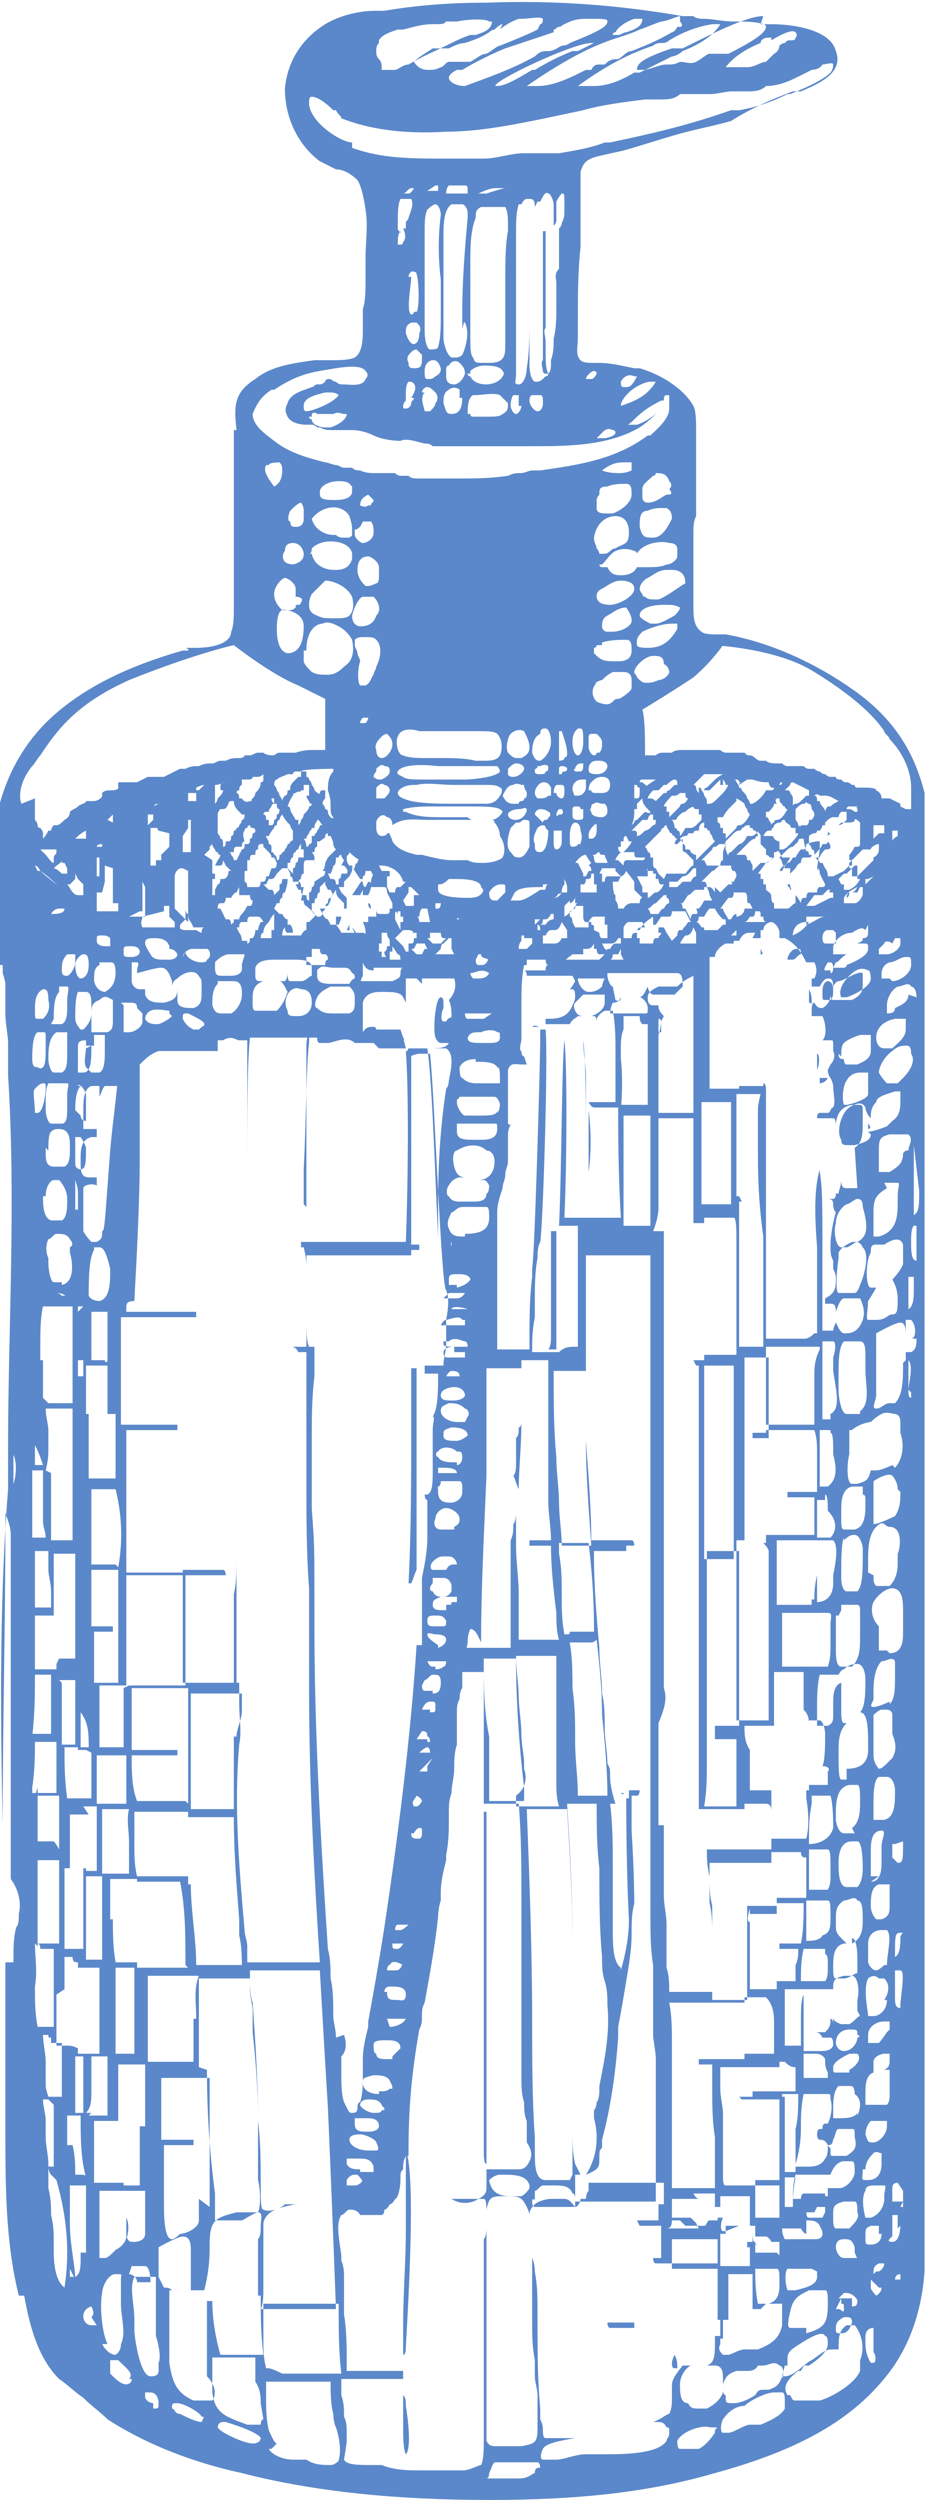 <?xml version="1.0" encoding="UTF-8"?>
<svg id="Layer_1" data-name="Layer 1" xmlns="http://www.w3.org/2000/svg" version="1.1" viewBox="0 0 34.9 93">
  <defs>
    <style>
      .cls-1 {
        fill: #5b88ca;
        stroke-width: 0px;
      }
    </style>
  </defs>
  <path class="cls-1" d="M15.3,46.5h.3v-.2s-.1,0-.1,0h-.2v-7.2h-.2c.1,1.2.1,4.5,0,7.1h-3.9v.2h.1c.1.4.1.6.1.8v-.5h3.8c0,0,.1,0,.1,0Z"/>
  <path class="cls-1" d="M8.2,38.3h0Z"/>
  <path class="cls-1" d="M8.9,51.2v-7.2,9.9-2.7Z"/>
  <path class="cls-1" d="M12.7,21.2s.1,0,0,0c.1,0,0,0,0,0Z"/>
  <path class="cls-1" d="M12.2,50h0c.1,0,.2,0,.3,0-.1,0-.2,0-.3,0Z"/>
  <path class="cls-1" d="M15.3,46.6v2.8c0-.5,0-1.5,0-2.8h0Z"/>
  <path class="cls-1" d="M11.3,44.8v-1.3c.1-2,.1-4,.2-4.7,0-.2,0-.3.1-.4,0,0-.1,0-.1,0,0,0-.1.2-.1.5,0,.8,0,3.6,0,6Z"/>
  <path class="cls-1" d="M12.1,50h-.1c-.1,0,0,0,.1,0h0Z"/>
  <path class="cls-1" d="M15.4,50.9h-.1v2c0,2,0,4.1-.1,6h.1c.1-.2.1-.3.2-.5v-7.5h0Z"/>
  <path class="cls-1" d="M30.5,40.1h0q0,.1,0,0v.2s.2,0,.3-.2h-.3Z"/>
  <path class="cls-1" d="M11.1,33.9h0Z"/>
  <polygon class="cls-1" points="10.6 32.6 10.6 32.6 10.6 32.6 10.6 32.6"/>
  <path class="cls-1" d="M30.3,40.3s.1,0,0,0h0c.1,0,0,0,0,0h0Z"/>
  <path class="cls-1" d="M4.7,81.4h0Z"/>
  <path class="cls-1" d="M20.9,33.2q0,0,0,0c-.1,0-.2,0-.2,0q.1.1.2,0h0Z"/>
  <path class="cls-1" d="M4.7,82.5h0v.8c.1-.3.1-.6,0-.8Z"/>
  <path class="cls-1" d="M22,29.1h0Z"/>
  <path class="cls-1" d="M23.7,82.4h-.2.2Z"/>
  <path class="cls-1" d="M30.3,37.9v.2h0v-.4.2Z"/>
  <path class="cls-1" d="M25.1,88.3s0-.1,0,0h0q.1,0,0,0h0Z"/>
  <path class="cls-1" d="M25.1,87.6h0s-.1.2-.1.3,0,.2.1.2h.1c0-.2,0-.3-.1-.5h0Z"/>
  <path class="cls-1" d="M22.4,90.9h.5c.1,0,.3,0,.4,0-.4,0-.8,0-1.2,0h.3Z"/>
  <path class="cls-1" d="M23.6,86.4c-.1,0-.3,0-.4,0h-.3q-.1,0-.2,0h-.1c0,0,0,.2.1.2h.5c.1,0,.2,0,.4,0h.2q.1,0,.2,0h.2c.1,0,.2,0,.3,0h.5-1.4Z"/>
  <path class="cls-1" d="M14.2,50.4h.2c0,0,0,0-.2,0Z"/>
  <path class="cls-1" d="M17.9,81.4h0Z"/>
  <path class="cls-1" d="M15.1,87.3c.3-5.1.2-6.8,0-7.3v3c0,1.1-.1,2.3-.1,3.5v1.1c.1,0,.1-.2.1-.3Z"/>
  <path class="cls-1" d="M15.1,91.3s0,0,0,0h0c.2-.2.1-1.2,0-1.8,0-.2,0-.3-.1-.4v1.3c0,.8.1.9.1.9Z"/>
  <path class="cls-1" d="M25.4,67.8h.2-.2c0-.1,0,0,0,0Z"/>
  <path class="cls-1" d="M26.4,76v.6h0v-.7c.1,0,.1,0,0,0Z"/>
  <path class="cls-1" d="M27.5,83.4h.1q0,0-.1,0c.1,0,0,0,0,0Z"/>
  <path class="cls-1" d="M11.7,38.4h0q-.1,0-.1,0c0-.1,0,0,.1,0h0Z"/>
  <path class="cls-1" d="M28,76.9h0v.6h0v-.6Z"/>
  <path class="cls-1" d="M8.9,85.6c.1,0,.3,0,.3,0h0c0,0-.2,0-.3,0h0Z"/>
  <rect class="cls-1" x="25" y="86.7" height=".4"/>
  <path class="cls-1" d="M27.2,83.3h-.2.2c.1,0,.2,0,.2,0h.1-.1c0,0-.1,0-.2,0Z"/>
  <path class="cls-1" d="M24.5,31.7h0q.1,0,0,0Z"/>
  <path class="cls-1" d="M16.6,34.2h0q0,0,0,0h0c.1,0,0,0,0,0Z"/>
  <path class="cls-1" d="M19.4,52.9c0,0,0,.2-.1.2,0,.2,0,.3-.1.4v.9c0,.2,0,.4-.1.5.1.2.1.3.2.5,0-.7.1-1.6.1-2.5Z"/>
  <path class="cls-1" d="M28.7,33.3s0,.1,0,0q0,.1,0,0h0Z"/>
  <path class="cls-1" d="M16.3,35.7c.1,0,.1-.1,0,0h.1c-.1-.1-.1,0-.1,0h0Z"/>
  <path class="cls-1" d="M16.1,33.5q.1,0,0,0h0q.1,0,0,0Z"/>
  <path class="cls-1" d="M23.2,66.7h-.2.1q.1.1.1,0h.1-.1Z"/>
  <path class="cls-1" d="M28.7,69.6v.8-1,.2Z"/>
  <path class="cls-1" d="M30.3,60h0q.1,0,0,0h0Z"/>
  <path class="cls-1" d="M28.5,53.3h-.5v.2s.1,0,.1,0h.5v-.3h-.1Z"/>
  <path class="cls-1" d="M21.1,35.6q-.1,0,0,0h-.1q0,.1.1,0Z"/>
  <path class="cls-1" d="M1.8,54.8s0,.1,0,0h0Z"/>
  <path class="cls-1" d="M9.8,36.6c.2,0,.3,0,.5,0-.1,0-.2,0-.3,0-.1,0-.2,0-.2,0Z"/>
  <path class="cls-1" d="M13,34.4c0,0-.1,0,0,0,0,0-.1.2-.1.2h0c0,0,.1,0,.1,0q0,0,.1,0h0c-.1,0-.1,0-.1-.1h0Z"/>
  <path class="cls-1" d="M13,34.4h0q.1,0,0,0c.1,0,.1,0,0,0,.1,0,0,0,0,0Z"/>
  <path class="cls-1" d="M4.1,40.5h0Z"/>
  <polygon class="cls-1" points="13.2 33.9 13.2 33.9 13.2 34 13.2 33.9"/>
  <path class="cls-1" d="M13,34.6s0,.1,0,0q0,.1,0,0c0,.1,0,0,0,0,.1,0,0,0,0,0h0Z"/>
  <path class="cls-1" d="M13.4,34.8h-.1q-.1-.2-.2-.3h0c.1.2.1.3.3.3h0c0,0,0,.1,0,0h0q0,0,.1.2s0,0-.1-.2c.1.1.1,0,0,0Z"/>
  <path class="cls-1" d="M19.4,35.9h0Z"/>
  <path class="cls-1" d="M30.4,39.8h0v-.6c.1,0,.1.4,0,.6Z"/>
  <path class="cls-1" d="M20.5,45.8v4c0,0,0,.3-.1.4h.3v-4.4h-.1c.1,0,0,0,0,0Z"/>
  <path class="cls-1" d="M21.9,41.2s0,0,0,0q.1,0,0,0c0-.1,0,0,0,0h0Z"/>
  <path class="cls-1" d="M21.9,41.1q.1,0,0,0v-.7.7Z"/>
  <path class="cls-1" d="M15.7,34.1h0Z"/>
  <path class="cls-1" d="M30.2,37.3h0c0-.2,0-.3-.1-.5v.5c.1,0,.1.1.1,0,0,.1,0,0,0,0Z"/>
  <path class="cls-1" d="M27.4,35.6h0Z"/>
  <path class="cls-1" d="M28.3,35.3v.2h0c.1,0,.1,0,0-.2Z"/>
  <path class="cls-1" d="M32.3,42h0v-.2c.1.1.1.2,0,.2Z"/>
  <path class="cls-1" d="M31.9,84h0Z"/>
  <path class="cls-1" d="M29.4,33.1c.1,0,.1,0,.1,0h.1q-.1,0-.2,0c.1,0,0,0,0-.2h-.1c0,0,0,0,0,0,0,.1.1.1.1.2q0,0,0,0Z"/>
  <path class="cls-1" d="M24.2,32.5s0,0,0,0q0,0,0,0t0,0,0,0Z"/>
  <path class="cls-1" d="M20.3,38.1h0c0,0,0,0,0,0h0q-.1,0-.1,0s0,0,.1,0h0c0,.1,0,0,0,0Z"/>
  <path class="cls-1" d="M20.1,38.2h0c0,0-.2,0-.2,0-.1,0-.2,0-.2,0h.1c.1-.1.2,0,.3,0Z"/>
  <path class="cls-1" d="M20.2,38h0Z"/>
  <path class="cls-1" d="M21.9,41.3v3.4-1.1c.1-.7.1-1.5,0-2.3q.1,0,0,0Z"/>
  <path class="cls-1" d="M21.8,42.5v-2.4h0c0-.5-.1-.9-.1-1.4.1.7.1,3,.1,3.8Z"/>
  <path class="cls-1" d="M6.9,31.6h0c0,0,0,.1,0,0h0c0,.1,0,0,0,0h0Z"/>
  <path class="cls-1" d="M5.1,31.8q0,.1,0,0t0,0,0,0,0,0Z"/>
  <path class="cls-1" d="M24.7,15.1h0Z"/>
  <path class="cls-1" d="M26.5,1.1q.1-.1,0,0h0q0-.1,0,0Z"/>
  <path class="cls-1" d="M11.2,22.3h0Z"/>
  <path class="cls-1" d="M11,29.5q.1,0,0,0t0,0Z"/>
  <path class="cls-1" d="M20.3,13.1v-.4h0c0-.2-.1-.4,0-.5v-3.6h-.1v4.8c-.1.1,0,.3,0,.4,0,0,0,.1.1.1h.1c-.1-.2-.1-.5-.1-.8Z"/>
  <path class="cls-1" d="M5,32.2c0,0,0,0,0,0v.2h0v-.2h0Z"/>
  <path class="cls-1" d="M23.8,20.9h0q0-.1,0,0h0Z"/>
  <path class="cls-1" d="M5,32.1s0,0,0,0q0,0,0,0t0,0,0,0c0,0,0,0,0,0Z"/>
  <path class="cls-1" d="M22.4,22h0Z"/>
  <path class="cls-1" d="M13.7,23.3h0Z"/>
  <polygon class="cls-1" points="31.2 31.8 31.3 31.9 31.3 31.9 31.2 31.8"/>
  <path class="cls-1" d="M.9,85.4c.2,1.1.5,2.3,1.3,3.1.3.2.6.5.9.7.3.3.6.5.9.8,1.7,1.1,3.6,1.7,5,2,2.7.7,5.8,1,9.2,1s6-.3,8.4-1c3.3-.9,5.3-2.1,6.6-3.9.7-1,1.1-2.2,1.2-3.6,0-1.7,0-3.5,0-5.2v-2.6c0-2.6,0-5.4,0-8s0-5.3,0-8c0-6.2,0-11.4,0-16v-12.8c0-.5,0-1.6,0-2.4h0c-.4-1.6-1.2-2.8-2.6-3.8-1.4-1-3.1-1.8-4.8-2.1h-.3c-.2,0-.5,0-.6-.1-.3-.2-.3-.6-.3-.9v-2.8c0-.2,0-.4.1-.6v-3.2c0-.3,0-.7-.1-.9-.4-.7-1.3-1.2-2-1.4h-.2c-.5-.1-.9-.2-1.3-.2h-.2c-.2,0-.4,0-.5-.1-.2-.2-.1-.5-.1-.8v-.6c0-.9,0-1.9.1-2.8v-2.8c.1-.4.3-.5.7-.6l.9-.2c.7-.2,1.3-.4,2-.6s1.3-.3,2-.5c.8-.5,1.5-.8,2.3-1.1h0q.1,0,.2,0h.1c.7-.3,1.6-.7,1.3-1.5-.2-.8-1.6-1-2.4-1h-.3c-.3-.1-.7-.1-1.1-.1s-.8-.1-1.1-.1h0c-.1,0-.3,0-.4-.1h-.4c-2.3-.4-4.7-.6-7.3-.5-1.4,0-2.6.1-3.8.3h-.3c-.7,0-1.4.2-1.9.5-.8.5-1.4,1.3-1.5,2.4,0,1.1.5,2.1,1.3,2.7l.6.3c.3,0,.6.2.8.4.2.3.3,1.1.3,1.1.1.6,0,1.2,0,1.8v.8c0,.4,0,.8-.1,1.1v.7c0,.4,0,.9-.3,1.1-.2.1-.6.1-.9.1h-.6c-.7.1-1.6.2-2.2.7-.8.5-.8,1-.7,1.9h-.1v6.6c0,.3,0,.7-.1.9,0,.4-.6.6-1.3.6s-.2,0-.3.1h-.2c-2.1.6-3.7,1.4-4.9,2.5-1.5,1.4-2.3,3.4-2.2,6v2.2c0,.3,0,.7.1,1H.1v.3c0,0,.1.3.1.4v1.1c0,.4.1.8.1,1.1s0,.8,0,1.2c.3,4.7,0,9.5,0,13.8,0,.5,0,1,0,1.6C0,59.2,0,63.3.1,67.9c0-3.8.1-7.5.1-10.9v-.8h0c0,.2.2.5.2.9h0v12.8c.3.4.4.9.3,1.3,0,.2,0,.4-.1.5-.1.4-.1.8-.1,1.1v.2h-.3v.6c0,1.6,0,3.3,0,5v.6c0,2.1,0,4.2.5,6.2ZM.5,55.4h0c0,0,0-1.4,0-1.4H.4c.3.2.2,1.2,0,1.4ZM1.4,38.4c.1,0,.2,0,.2,0,.1,0,.1,0,.1.2v.3c0,.4,0,.7-.1.8s-.2,0-.2,0c-.1,0-.2,0-.2-.3h0c0-.2,0-.9.2-1ZM1.3,32.2q.1,0,.2.2c.3.2.5.4.7.6h0c-.2-.2-.5-.4-.7-.6h-.1c0,0-.1-.2-.1-.2h0ZM2.1,31.6h0c0-.1,0,0,0,0,0,0,0,.1,0,.1h0c0,.1-.1.1-.1.2v.2h0c-.1,0-.2-.2-.3-.3l-.2-.2h.6q0,0,0,0ZM2.5,32.3h0v.2s0,0,0,0h0c0,0-.2,0-.2,0h0c0,0-.2-.2-.3-.2h0c.2-.2.3-.2.3-.3h0v-.3h0s0,0,0,.1v.3c0,0,.1,0,.1,0ZM2.8,31.2c.1-.1.2-.2.4-.3h0v.6h0c0,.1,0,.2,0,.2,0,0,0,.1,0,.1,0,0,0,.1,0,.1v.2h0v-.2s0-.1,0-.1h0v-.6h0ZM3.6,31.5h0v.4h.1q0,.2,0,.3t0,.2v.2q0,0,0,.2h0v.2h0c0,0,0-.2,0-.2h0c0,0,0-.2,0-.2h-.1v-.5s0-.1,0-.1c0,0,0-.1,0-.1,0,0,0-.1,0-.1v-.3c0-.1.2-.1.2-.1h0c0-.1,0-.1,0-.1v.2c0-.1,0,0,0,0ZM4,30.5h0l.2-.2h0c0,.1,0,.2,0,.2h0s0,.1,0,.1h0v.2h0v.3s0,.1,0,.1c0,0,0,.1,0,.2v.3h0v-.4h0c0-.1,0-.2,0-.2h0c0-.1,0-.2,0-.2h0v-.3h0q0,0,0,0c0,0,0,0,0,0ZM4.8,30h0c0,.1,0,.2,0,.3h0v-.2h.2ZM4.6,31h0s0,.1,0,0c0,.1,0,0,0,0h0s0,.1,0,.1h0c0,.1,0,.1,0,.1h0c0,.1,0,.2,0,.3h0v.2h0c0,.2,0,.2,0,.3s0,0,0,0h0c0-.1,0,0,0,0h0v.2c0,0,0,0,.2,0h0c0,0,0,.2,0,.2,0,0,0,0,0,0h0q0,.2,0,.3,0,0,0,0h0q0,.2,0,.2h0q0,0,0,0s0,0,0-.2h0q0,0,0-.2h0v-.3h0c0,0,0,0,0,0,0,0,0,0,0,0h0c0,0,0-.2,0-.2h0v-.2h0v-.4h0v-.5s0-.1,0-.1c0,0,0-.1,0-.1h0ZM5.7,30h0q0,.1,0,.1h0c0,.1,0,.2,0,.2h0c0,.1,0,.2,0,.2l-.2.2h0q0,.2,0,.3,0,.1,0,.2v.2h0c0-.2,0-.2,0-.2h0c0-.1,0-.2,0-.2h0c0-.1,0-.2,0-.2h0s0-.1,0-.1c0-.1,0-.2,0-.2v-.2h.2c0-.3,0-.4.2-.4h0s0,0,0,0ZM8.5,29h0ZM8.5,29.9c0-.1.1-.1.1-.1h.1c0,.2.1.3.3.5h.1q0,.2-.1.2h0c0,.1-.1.2-.1.2,0,0,0,.1-.1.1,0,0,0,.1-.1.1h0q0,.2-.1.2h0c0,.1,0,.2-.1.2h-.1c0,.1,0,.2-.1.2h0c0-.2,0-.3-.1-.3h0c0-.1-.1-.2-.1-.2h0c0-.1,0-.2,0-.2q0-.1,0-.2h0q0-.1,0-.1h0q0-.2,0-.2h0c0-.1.1-.2.1-.2h0c.2,0,.2,0,.3-.2,0,.1,0,0,0,0ZM8.6,29h0ZM10.1,29.7h.1v.2h.1c0,.1,0,.2.1.2h.1-.1q0,.2-.1.2h0q0,.2-.1.2h0q0,.2-.1.2h0c0,.1,0,0,0,0h-.1v-.2h-.1c0-.1,0-.2-.1-.2h0s0-.1.1-.1h.1c0-.1.1-.2.1-.2,0,0,0-.1.1-.1q-.1-.1-.1-.2s0-.1.1-.1h-.1c-.1.1,0,.1,0,.1ZM11.4,29.6h0c0,.1.1.2.1.2h0s0,.1.1.1h0s0,.1-.1.1c0,.1-.1.2-.2.3q0,.1-.1.2h0c0,.1-.1.2-.1.2h0v-.2h-.1c-.1-.2-.2-.3-.2-.4,0,0,0-.1-.1-.1h0c.1-.3.2-.4.2-.4q0-.1.1-.1h0c.1-.1.2,0,.2-.1h.1v-.2h.2c0,.3,0,.4,0,.4ZM11.2,22.4s0,.1-.1.1-.1,0-.1.1c0,0-.1.1-.2.1h-.3c-.1-.1-.3-.3-.3-.6s.3-.6.4-.6.4.2.4.4v.3c.2,0,.3.1.2.2ZM10.2,18.1h0c-.3-.4-.4-.6-.3-.8h.1c0-.1.4-.1.4-.1h0c.1.1.1.2.1.3,0,.3-.1.5-.3.6ZM10.7,22.7h0c.4.1.6.3.6.6h0c0,.8-.3,1-.6,1,0,0-.4,0-.4-.9s.3-.7.4-.7ZM11,21h0q-.3,0-.4-.1c-.1-.1-.1-.3,0-.4,0-.2.1-.3.3-.3h0c.3,0,.4.3.4.4s0,.3-.4.4ZM10.8,19c.1-.1.3-.3.4-.3h0s.1.1.1.3v.3c0,.2-.1.3-.3.3h0c-.1,0-.2,0-.2-.2-.1,0-.1-.2,0-.4ZM11.4,24.2c0-.8.4-1,.6-1,.2-.1.4,0,.6.1.2.1.4.3.5.5.1.5,0,.8-.3,1-.1.1-.3.3-.6.3s-.4,0-.6-.1c-.1-.1-.3-.3-.3-.4v-.4h.1ZM11.6,22.1h0l.5-.5h0c.3,0,.8.2,1,.6.1.4,0,.6-.1.7s-.3.1-.6.1-.4,0-.6-.1c-.3-.1-.3-.3-.3-.4,0-.1,0-.2.1-.4h0ZM12.2,18.9c.4-.1.7.1.8.3h0c.1.3.1.4.1.6s0,.1-.1.2h-.2c-.1,0-.2,0-.3-.1h-.1c-.3,0-.7-.2-.8-.6h0s.2-.3.6-.4ZM11.9,18.3c0-.2.3-.4.7-.4s.4.1.5.2v.2c0,.1-.1.3-.6.3h-.1c-.5,0-.5-.1-.5-.3ZM13.7,18.4q.1,0,0,0l.2.2h0c0,.1-.1.1-.1.2h-.1q-.1.1-.3,0h0c0-.2.1-.3.3-.4h0c0-.1,0,0,0,0h0ZM13.5,19.4h.3c.1.1.1.3.1.4,0,.3-.3.4-.4.4s-.3-.2-.3-.3v-.2c.2,0,.3-.3.3-.3ZM13.7,20.7c.1,0,.4.2.4.4v.3c0,.1,0,.3-.1.3,0,0-.2.1-.3.1h-.1c-.1-.1-.3-.3-.3-.6,0-.4.2-.5.4-.5ZM13.5,22.2h.4c.2.2.3.5.1.7-.1.3-.3.4-.6.4,0,0-.3,0-.3-.4h0c.1-.4.3-.7.4-.7ZM20.4,30.4q0,.1-.1.1s-.1,0-.1.1h0l-.3-.3h0c0-.1.1-.2.2-.2q.2,0,.3.1h0c.1,0,.1.2,0,.2ZM20.4,30.9h0c0,.4-.1.8-.3.8s-.2-.1-.2-.3c-.1-.2,0-.4.1-.6h0q.1-.1.2-.1.1,0,.1.1c0,0,0,0,0,0h0ZM20.4,29.6c-.1.1-.2.1-.3.1h-.1s-.1-.1-.1-.2h0c0-.2.2-.4.3-.4s.2,0,.3.2h0c0,0,0,.2,0,.3ZM20.1,28.3h0c-.1,0-.2,0-.3-.3h0c0-.4.1-.6.3-.7,0-.2.1-.2.2-.2s.2.2.2.5c0,.3-.2.6-.4.7ZM19.9,28.6s.1,0,.1-.1h.1c.2-.1.3,0,.3,0h0c0,.1,0,.2-.1.2,0,.1-.1.1-.2.1h0c-.1,0-.2,0-.2-.1s0-.1.1-.1ZM20.2,32.9h.4-.2c0,0-.1,0-.1.2h0c-.1,0-.1,0-.2,0-.3.2-.6.4-.8.4h-.1q-.1,0-.1,0h-.1s0,0,0,0q0,0,.1-.2c.1-.3.6-.3,1.1-.3ZM20.8,27.2v-.2.2h.1c.1.3.2.6.2.8s0,.1-.1.2h0c0,.1-.2.1-.2.1h0c0-.2,0-.7,0-1.1h0q0,0,0,0h0ZM21.7,28.5h0c0,.2-.1.2-.1.2h-.2s-.1-.1,0-.1h0c0-.1.1-.2.2-.2h.1ZM21.5,28.1c-.1,0-.2-.2-.2-.5s.1-.4.2-.5h.1c.1,0,.1.2.1.5s-.1.5-.2.5ZM21.4,29.1c.1-.1.2-.1.3-.1h.1v.3c0,.1-.1.3-.3.3s-.1,0-.2-.2h0c0-.1,0-.2.1-.3ZM22.6,18.1c.2-.1.5-.1.7-.1s.2.2.2.4c0,.3-.4.6-.7.7h-.2c-.2,0-.4,0-.4-.2v-.3c0-.1.1-.2.1-.2,0-.2,0-.3.3-.3ZM22.4,17.5h0c.4-.3.6-.3.9-.3h.2v.3h0c-.2.1-.4.1-.5.1-.4,0-.6-.1-.6-.1h0ZM22.9,19.2c.2,0,.5.1.5.6s-.2.4-.5.6h0q-.1,0-.2.1s-.1.1-.2.1h-.2s0-.1-.1-.2c0-.1-.1-.2-.1-.4.1-.6.5-.8.8-.8ZM22.4,21.9c.2-.1.4-.3.7-.3s.5.1.5.3c0,.3-.6.6-.9.6s-.4-.1-.4-.1q-.1-.1-.1-.2c0-.1,0-.2.2-.3h0ZM23.9,23.5c.2-.1.7-.3,1.1-.3h.2v.2h0c-.3.5-.6.7-1.1.7s-.4-.1-.4-.3c0,0,0-.1.2-.3ZM23.8,22.9c0-.3.5-.4.9-.4h.2q.2,0,.4.1h0q0,.1-.2.3c-.2.1-.5.3-.7.3h-.2q-.4-.2-.4-.3ZM24.3,24.4c.2,0,.4,0,.4.3.2.1.2.3.2.3,0,.1-.2.3-.4.3q-.2.1-.4.1h-.1c-.1,0-.2-.1-.3-.2,0-.1-.1-.1-.1-.2h0c0-.2.4-.6.7-.6ZM23.5,23.1c0,.2-.4.4-.7.4h-.2c-.2,0-.2-.2-.2-.2,0-.1,0-.3.2-.4s.4-.3.7-.3h0c.2.3.2.4.2.5ZM22.4,23.9c.3-.1.7-.1.9-.1s.2.2.2.4c0,.3-.2.4-.5.4h-.2c-.4,0-.5-.1-.7-.3h0v-.2h0c.1,0,.1-.1.1-.1,0,0,.1,0,.2,0ZM22.1,25.4c.1,0,.2-.1.3-.1.1-.1.2-.2.4-.3h.4c.2,0,.3.1.3.3v.3c0,.1-.4.4-.5.4s-.1,0-.2.1c0,0-.1.1-.2.1q-.2,0-.4-.1c-.2-.2-.2-.5,0-.7h0ZM23.4,29h0ZM23.7,29.5h.1c0,.1,0,.2-.1.2h-.1c0,.1,0-.5,0-.5h.1s0,.1.1.1h0v.2c-.2,0-.1,0-.1,0ZM23.5,30.7c.1-.2.1-.4.1-.6h.1v-.2h0l.2-.2h0c0,.2.1.3.3.5h0c0,.1-.2,0-.2,0l-.3.3h0s-.1,0-.1.1h0l-.2.2h.1ZM25.2,29.2h-.1l-.2.2h0s-.1,0-.1.1h-.1l-.3.3h0s-.1-.1-.2-.1h-.1c0-.1.2-.3.2-.3h.2l.2-.2h.1q.2-.2.3-.2h0c.1,0,.1.1.1.2ZM25.5,29.4h0c0,.2,0,.3.1.3h0q-.1.2-.2.2s-.1,0-.1.1l-.4.4h0v-.2h-.1v-.2h-.1c0-.1.3-.4.3-.4h.1q.1,0,.2-.1h.2ZM26.5,29.1l-.2.2c-.1,0-.1.1-.1.1h.2c.2-.2.3-.3.4-.4h0v.2h.1v-.2c.1.1.1.2.1.2h.1q-.1.2-.2.3l-.2.2c-.1.1-.2.2-.3.2h-.1c0,.1,0-.1,0-.1h0c0-.1-.1-.2-.1-.2q0-.1-.1-.2h0q0-.1-.1-.1v.2h0q-.1-.1-.1-.2s0-.1-.1-.1h0l.2-.2.2-.2h.8-.1c-.2.1-.3.2-.4.3h0ZM27.8,29h.2c.3.1.4.1.6.1h0c0,.1.1.2.1.2h.1c0,.1-.1.1-.1.1h-.2c-.1.2-.3.4-.5.5h0c0,0-.1,0-.1,0h0q0-.1-.1-.2h0c0-.1-.1-.2-.2-.3h0c0-.1-.1-.1-.1-.1h-.1.1c0-.1-.1-.2-.1-.2h0c0-.1-.1-.1-.1-.1h.1q.1,0,.1.1h.1s-.1,0-.1.1h0l.3-.2ZM29,29.7h0s0,0,0,0h0c0,.2.1.2.1.2h0s0,.1.1.1h0s0,.1.1.1h.1-.1c-.1.2-.2.3-.2.3q-.1.1-.2.1s-.1,0-.1.1h0c-.1,0-.1.1-.1.1h0c0-.1-.1-.2-.1-.2,0,0,0-.1-.1-.1h0v-.2h.1c.1-.1.2-.2.2-.3h.1c-.1-.2,0-.2.1-.2h0c-.1,0,0,0,0,0h0ZM29,29.2h0c0-.1.1-.1.1-.1h0q0,.1-.1.1h0ZM30.1,29.4h0v.2h-.1l-.2.2q-.1.1-.2.1s-.1,0-.1.1h0v-.3c0-.1-.1-.2-.1-.2h0s0-.1-.1-.1h-.1l.2-.2h0c0-.1.1-.1.1-.1l.6.3h0ZM30.2,30.1s.1.1.1.2h0c0,.1-.1.2-.1.2h-.1c0,.2-.1.2-.1.2h-.2c0,.1-.1,0-.1,0h0c0-.1-.1-.2-.1-.2v-.4h0c.1-.1.2-.2.3-.2,0,0,.1,0,.1-.1h0c0,.1.1.1.1.1h0s.1,0,.1.2ZM31.5,30.1h0c0-.1.1-.1.1-.1h.3c0,.1,0,.2,0,.2,0,0,0,0,0,.1h0c0,.1,0-.1,0-.1h-.1s-.1-.1-.2-.1h-.1v.4h0c-.1.1-.2.2-.3.2l-.2.2-.2.2h0v-.2h0c0,.1.1.1.1.1l.2-.2.2-.2h0c.4,0,.5,0,.5-.1h0c0-.1.2.1.2.1v.4s0,.1,0,.1h0c0,.1,0,.1,0,.2,0,0,0,.1,0,.1,0,0,0,.1-.1.1h-.1q-.1.2-.2.3h0v.2h.1v.2h-.1c0,0-.2.2-.2.2l-.4.2h-.2q0-.2-.1-.3h0c0,0-.1-.2-.1-.2,0,0,0,0-.1,0h0s0-.1-.1-.1h0s0-.1-.1-.1h.2c0-.1.2-.3.2-.3h0c.1,0,.2,0,.2-.1h0c0-.1-.1-.2-.1-.2,0,.1-.1.1-.1.1h-.1c0,.1-.3.4-.3.4h0c0-.1,0-.2-.1-.2h0c0-.1-.1-.2-.1-.2h0v-.3h0q.1-.1.2-.1s.1,0,.1-.1h.1c.1-.1.1-.2.1-.2h.1c0-.1,0,.2,0,.2h0v-.3h0c.1-.1.2-.2.3-.2h.2c0-.1.1-.2.1-.2,0,0,.3,0,.3,0ZM31.4,29.9h0ZM32.4,42.2c0,.2-.2.3-.6.4h0s-.1,0-.2,0h0c-.2,0-.3,0-.3-.2-.2-.3,0-1,.3-1.2s.5-.2.6,0c0,0,0,.2.2.4,0-.2,0-.4.2-.6,0-.2.4-.3.7-.4h0c0,0,.2,0,.2,0,0,0,0,.2,0,.3,0,.3,0,.6-.3.8l-.2.2c0,0-.5.2-.7.2h0ZM32.9,44c0,0,.2,0,.2,0,0,0,.2,0,.3,0s0,.2,0,.5v.2c0,.5,0,1.1-.7,1.3h0c0,0-.2,0-.2,0,0,0,0-.4,0-.6v-.2c0-.5,0-.7.5-1ZM33.2,54.5c0,0-.4.2-.6.2h0q0,0-.2,0h0c-.1.4-.2.4-.5.5h-.2c-.2,0-.2-.7-.1-1.1v-.9h.1c.2-.2.6-.3.7-.3h0v.6c0-.3,0-.5,0-.6h0c0,0,.2-.2.4-.3s.4,0,.5,0c0,0,.2,0,.2.3v.4c.2.6,0,1.1-.2,1.3ZM33.3,72.8h0c0-.8,0-.9.2-.9s0,0,0,.2c0,.2,0,.6-.2.7ZM33.5,74.7s0,0,0,0c-.2,0-.2-.2-.2-.4v-.4c0-.4,0-.6,0-.6h.2c.2,0,0,1,0,1.3ZM33.1,65.5c-.2.2-.3.3-.4.3h0c0,0-.2-.2-.2-.5v-.3c0-.4,0-1,0-1.2,0,0,.2-.2.3-.2h0q0,0,.2,0c0,0,.2,0,.2.2v.7c.2.5.1.7,0,.9ZM31.7,85.5q-.1,0-.2,0h-.2v.2c.1,0,.1,0,.1.2s-.1,0-.2,0-.2,0-.2,0h0q0,0,.1,0h0c0,0,.2-.4.2-.4-.1,0-.1,0-.1,0,0,0,0,0,.2-.2h.1c.2,0,.4.2.4.3,0,.2-.1.2-.2.2ZM31.7,86.4h0c-.1.3-.2.4-.4.4s-.2,0-.2-.2.1-.3.3-.4h.1c.1,0,.2,0,.2.2h0ZM27.6,78.1h.4c0,0,1,0,1,0v3h0q-.1,0-.2,0h-.4q-.1,0-.2,0h-.1v-.2.4h-1.1c-.1,0-.1-.2-.1-.3v-2.4c0-.2-.1-.6-.1-.9v-.8h1.2c0,0,1,0,1,0v-.2h.2c.2.2.3.2.4.2h0v.9h-.6c0,0-.6,0-.6,0,0,0-.1,0-.1,0h-.3v.2h-.5c0,0,.1.1.1.1-.1,0,0,0,0,0ZM28.1,84.4h.5c.1,0,.1,0,.2,0h.1c.1,0,.1.2.1.4v.2c0,.4-.1.6-.4.7h0q-.1,0-.2,0h0q-.1,0-.2,0h0c-.1-.5-.1-.9-.1-1.4h0ZM28,83.5h.1c0,0,.1,0,.1,0h.1c.1,0,.2,0,.3,0s.1,0,.2,0h-.3c0,0-.1,0-.1,0q-.1,0-.2,0h0c-.2,0-.2-.3-.2-.5h0ZM28.9,83.8h-.3q-.1,0-.2,0c-.1,0-.1,0-.2,0,0,0-.1,0-.1,0v-.6h.4c0,0,.1,0,.2.2q.1,0,.2,0h.1v.5s0,0,0,0ZM28.1,82.5h0v-1.2h.9v1.2h-.3c0,0-.6,0-.6,0h0c.1,0,0,0,0,0ZM29,82.7h-.1c0,0-.1,0-.1,0h.1q.1,0,.2,0h-.1ZM27.8,83.6h.1v.7h-.3q-.1,0-.2,0h0q-.1,0-.2,0h-.4v-1.2h.2v-.3h1.1v.6h-.3q0,0,0,0h0ZM26,76.6v.2s.1,0,.1,0h.4v.9c0,.6,0,1.2.1,1.8v1.9h-1.6v-5.3c0-.6,0-1.1-.1-1.6h0c0,0,1.6,0,1.6,0v.8-.8h1.2v-.2h.8c.3.3.3.7.3,1v1.1h-1.1v.2h-1.5c0,0-.2,0-.2,0h0ZM26,82.9h-.3c-.1,0-.1,0-.2,0h-.3c-.1,0-.2,0-.2,0h-.2c.2,0,.2-.2.2-.4h.7l.2.2s0,0,0,0h0ZM24.8,73.5h0v-1.9c0-.4-.1-.7-.1-1.1v-2.6h-.2v-3.8c.3-.7.3-1,.2-1.3h0v-17h-.4c.2-.5.2-.8.2-.9v-3.3h1.3v3.9h0s-.1,0-.1,0h-.2c-.1,0-.2,0-.3,0h0c-.1,0-.2,0-.2,0h.3c.1,0,.2,0,.3,0h.6v-.2h.2c.1,0,.2,0,.2,0h.4c.1,0,.2,0,.2,0h.1c.1,0,.1.5.1.9v4.2h-1.2v.2h-.3s-.1,0-.1,0h0c0,0,.1.2.1.2h.1v7.1h-.6s-.1,0-.1,0c0,0,0,0,.1,0,0,0,.1,0,.2,0h.4v9.4h.3c0,0,.3,0,.3,0,.1,0,.2,0,.3,0h.8v-.2h.8c.2,0,.2.2.2.3v1.4h-1c0,0-1.4,0-1.4,0,0,.3,0,.6.1,1,0,.4,0,.7.1,1.1v3.2h-1.6c0-.3,0-.6-.1-.9ZM19.7,80.4c-.1.2-.2.3-.4.3s-.3,0-.5,0-.3,0-.5,0h-.2v-.2c-.1,0-.1-.3-.1-.5v-12.9h1.3c.1,1.2.1,2.4.1,3.5v6.7c0,.3,0,.6.1.9h0c0,.2,0,.5.1.7h0v.8c.2.3.2.5.1.7ZM19.7,81.4c0,0-.1.2-.3.3h-.1c-.1,0-.1,0-.2,0-.3,0-.6,0-.8-.3h0c-.1-.2-.1-.3-.1-.3,0,0,.2-.2.4-.2h.1c.4,0,.9,0,1,.4h0ZM15.9,65.9h0c0,0-.1,0-.2,0s-.1,0-.1,0c0,0,0,0,.2-.2l.3-.3h0l-.2.3c0,0,0,.2,0,.2ZM14,80h-.3c-.4,0-.7-.2-.7-.4s.3-.2.4-.2c.2,0,.6.2.6.3.1.2.1.3,0,.3h0ZM13.4,80.7c-.2,0-.4,0-.5-.2h0v-.2c0,0,.2,0,.4,0,.3,0,.5,0,.6.3h0v.2s-.5,0-.5,0ZM13.5,81.1c0,0-.1.2-.3.2h-.1c-.1,0-.2,0-.2,0h0v-.2c0,0,.1-.2.3-.2h.1c0,0,.2.2.2.3ZM12.5,75.8c0-.3-.1-.6-.1-.8,0-.5,0-1-.1-1.4,0-.4,0-.7-.1-1.1h.1c.1,0,.1,0,.1,0,0,0,0,0-.1,0h-.1c-.3-4.5-.5-8.4-.5-11.9s0-3-.1-4.5v-2.5c0-.8,0-1.6.1-2.4v-1.1h-.2c-.1-.2-.1-.6-.1-1v1h-.3c-.1,0-.3,0-.3,0h-.1s0,0,.1,0,.2,0,.3.2h.3v4.8c0,1.3,0,2.7.1,4v3.8c0,3.5.2,7,.4,10.1h-.7c-.1,0-.2,0-.3,0h-.4c-.2,0-.4,0-.5,0h-.4c-.1,0-.3,0-.4,0h0v-.6c0-.2-.1-.4-.1-.6-.2-2.3-.4-4.6-.2-6.9.1-.5,0-1,0-1.5v-.8h0c.1,0,.2,0,.2,0h0c.1,0,.1,0,.1,0,0,0,0,0-.1,0h-.3v-8.1,3.4c0,.5,0,1-.1,1.4v3.3h-1.9c0-.7,0-1.3,0-2v-2h1.6c0,0,0-.2-.1-.2h-1.5c0-.7,0-1.5,0-2.1v2.2h-2.1c0-1,0-2,0-3v-2.3h1.9c0,.2,0,.5,0,.8s0,.5,0,.8h0v1-2.8h1.2s0,0,0,0c0,0,0,0,0,0h-1.2v-1.2c0,.3,0,.6,0,.9v.3h-2.1v-4h2.8c0,0,0-.2,0-.2h-.5v-5.4,5.4h-2.1q0,0,0-.2h0c0-.2.2-.2.3-.2,0-.2.2-3.2.2-5.4s0-3.1,0-3.2h0c0-.2,0-.2,0-.2,0,0,0,0,0,0h0c.2-.2.4-.4.7-.5,0,0,.2,0,.4,0s.3,0,.4,0h1.4,0v-.4h.2c.3-.2.5,0,.6,0q.1,0,.2,0c0,0,.1,0,.1,0h0v5c0-2.2,0-4.2.1-5.1h.3c.1,0,.1,0,.2,0,.2,0,.4,0,.6,0q.1,0,.2,0h.5c0,0,.2,0,.2,0,.2,0,.3,0,.4,0h.1q0,.2.1.2s.1,0,.2,0h.1c.2,0,.7-.3,1,0q.1,0,.1,0h.1c0,0,.1,0,.1,0h0q0,0,.1,0h.2c0,0,.1,0,.1,0h0l.2.2h.3c0,0,.2,0,.2,0,0,0,.1,0,.1,0h.3s.1,0,.1,0h.1q0,0-.1.2h0c.1.2.3,0,.5,0h.4c.1.9.2,3.2.3,5.1.1,1.8.2,3.6.3,3.7.1.2.1.6,0,1.1v.9c0,.3-.1.5-.1.8h0c0,0-.7,0-.7,0v.3h.5c0,.6,0,1.3-.2,1.6.1,0,0,.2,0,.5v1.4c0,.6,0,.9-.2,1h-.1c0,0,0,.2.1.2h0v1.4c0,.5-.1,1-.2,1.5v2.5h-2.4c-.1,0-.2,0-.3,0-.1,0-.2,0-.2,0h.1s.1,0,.2,0h2.4c-.2,3.1-.6,6.5-1.2,10.5-.2,1.3-.4,2.4-.6,3.5v.2h0c-.1.4-.2.8-.2,1.2v.6c0,.3,0,.7-.1,1,0,0-.1,0-.1.2s-.1.2-.2.2-.1,0-.2-.2c0,0,0,0-.1-.2-.1-.3-.1-.7-.1-1.1v-.6c.2-.2.2-.5.1-.8ZM9.8,83.4v-.7c.1-.5.7-.6,1.2-.7h.1c.1,0,.2,0,.3,0s.2,0,.3,0h-.6c-.1,0-.2,0-.3,0h-.2c-.2.2-.6.3-.8.2h0c-.1,0-.1-.4-.1-.8v-.2c0-.7,0-1.5-.1-2.3,0-1.2-.1-2.4-.2-3.3v-.8c0-.2-.1-.5-.1-.8v-.7h.8c.1,0,.3,0,.4,0h.7c.1,0,.2,0,.3,0,.2,0,.3,0,.4,0h0c.1,1.7.2,3.5.3,5.1.1,2.3.2,4.8.3,7.5h-2.8c.1-.2.1-.5.1-.8v-1.3ZM7.4,76.9h1.3q.1,0,.1,0s0,0-.1,0c0,0-.1,0-.2,0h-1.1c0-1,0-2,0-3v-.3h1.9c0,.3,0,.6.1.9.1,1.4.2,2.9.2,4.4v2.2c.1.4.1,1,0,1.2h0c-.1,0-.4.2-.6.3-.1,0-.2,0-.2,0h-.3c-.1,0-.2,0-.3,0h-.2c0,0,0,0,0-.3s0-.2,0-.4h0v-.3c-.2-1.5-.3-3-.3-4.6ZM5.9,84.7h0c0,0,0-.2,0-.3h0v-.5h0q0-.2,0-.3c0,0,.7-.4.9-.4h0c.3,0,.3.3.3.6v.2c0,.3,0,.6,0,.9h0v.3h0q0,0-.2,0h-.3s0,0,0,0c0,0,0,0,0,0h0q0,0-.2,0h0c-.1-.1-.2-.1-.3-.1ZM4.6,81.4h0v-.2h0c0,0-.9,0-.9,0,0,0-.2,0-.2,0h0v-2.3h.9c0-.4,0-.8,0-1.3,0-.3,0-.6,0-.8h1v1.1c0,.4,0,.8,0,1.2h-.6q0,0-.2,0h-.1c0,0,.7,0,.7,0v.4c0,.6,0,1.2,0,1.8h-.6v.2h.8v.4c0,.4,0,.9,0,1.2,0,.2-.2.3-.4.3s-.2,0-.3-.2h0c0,.2-.2.4-.4.5-.2.2-.3.3-.4.3h-.2c0,0,0-.2,0-.3v-2.2h1v-.2ZM3.4,78.6h-.2c.2-.2.2-.5.2-.8v-1.3h0c0,0,.2,0,.2,0h.4v1.1c0,.4,0,.8,0,1.1h-.3q0,0-.2,0,0,0-.2,0ZM2.5,79.8c0-.4,0-.8,0-1.1h0c0,0,.2,0,.2,0,0,0,0,0,0,0h.3c0,.8,0,1.6.2,2.3h0s0,0,0,0c0-.1-.1-.1-.2-.1s0,0-.2,0h0c0-.3,0-.7-.1-1.1ZM1.2,53.6h0c.2.3.3.6.4.9h-.1c-.1,0-.2,0-.2,0h0v-.8h0ZM1.9,34h0c0,0,.1-.2.3-.2,0,0,0,0,.2,0h0c0,.2-.3.2-.5.2h-.1ZM2.2,36.7c0,0,.2,0,.3,0s0,.3,0,.5v.2c0,.3,0,.6-.2.7h0c0,0-.2,0-.2,0h-.1c0,0-.1,0-.1,0,0,0,0,0,.1-.2,0-.3,0-.8.2-1ZM2.2,38.4h.3c0,0,0,.2,0,.4v.4c0,.3,0,.6-.2.7h-.3c-.1,0-.2-.3-.2-.5h0c0-.3,0-.8.3-1ZM1.9,40.3c.1,0,.2,0,.3,0s.2,0,.3,0,0,.2,0,.4v.5c0,.3,0,.6-.2.6h-.4c-.1,0-.2-.3-.2-.5h0v-.3c0-.3,0-.5.1-.7ZM2.3,47.7h0c0,0-.2,0-.3,0-.1,0-.2-.4-.2-.7v-.2c-.1-.2-.1-.5,0-.7.1,0,.2-.2.3-.2.2,0,.4,0,.5.2,0,0,.2.2,0,.3h0v.2c.1.3.2,1.1-.3,1.2ZM2.9,36.9c0,0,.2,0,.3,0h0c.2,0,.2.3.2.5h0v.3c0-.2,0-.4.3-.5.2-.2.3-.1.5,0h0c0,0,0,.4,0,.7s0,.4-.2.5h0c0,0,0,0-.2,0h-.4c0-.3,0-.5,0-.7,0,.3-.2.5-.3.6h-.1c0,0-.2-.2-.2-.4h0c0-.3,0-.8.1-1ZM2.8,35.9h0c0-.2.2-.4.3-.4s.2,0,.2.4-.2.5-.3.5-.2-.2-.2-.5ZM4.1,35q0,0,0,.2c0,0,0,0-.2,0h0c0,0-.3,0-.3-.2s0-.2.2-.2c.1,0,.2,0,.3.1ZM3.7,35.8c0,0,.3,0,.4,0s.2,0,.2.4-.2.6-.4.7h0c0,0-.3,0-.4-.4,0-.3,0-.5.2-.6ZM5.2,33.9h0c0,0,.1,0,.1,0h0c0,0,0,0,0,0v-.2h0c0,0,0-.2,0-.2h0c0,0,0-.2,0-.2h0q0-.2,0-.3,0,0,0,0h0q0-.2,0-.2h0v-.2s0,0,0,0h0c0,0,0,.2,0,.2,0,0,.1.2.1.2h0c0,0,0,.2,0,.2h0c0,.1,0,.2,0,.3v.2h0c0,0,0,.2,0,.2q0,0,0,0h0c0,0,0,.2,0,.2h0q0,0-.2,0,0,0-.2,0h-.2s0,0,0,0c0,.1,0,0,0,0h0ZM6.3,31h0v.5h0l-.3.3v.2q0,0-.2,0h0v.2h-.2v-.3h0c0-.1,0-.2,0-.2,0,0,0-.1,0-.1h0v-.4q0-.1,0-.1h0q0-.2,0-.2h0v-.2h0q0,.1,0,.1h.2v-.2h0c0,.2,0,.2,0,.2h.1c-.1,0,0,.1,0,.1ZM6.4,31.4s0,0,0,0h.2v.2h0c0,.1,0,.2,0,.2h0s0,.1,0,.1h0s0,0,0,.2h0c0,.2,0,.3,0,.3,0,0,0,.2,0,.2,0,0,0,0,0,0,0,0,0,0,0,0,0,0,0,.2,0,.2h0c0,0,0-.2,0-.2h0c0,0,0-.2,0-.2h0c0,0,0-.2,0-.2h0q0-.2,0-.2h0c0,0,0-.2,0-.2v-.2c0,0,.2-.1.2-.1,0,0,0-.1,0-.1v-.2h0ZM7,32.4h0c0,0,0,.2,0,.2h0c0,0,0,.3,0,.3h0c0,0,0,.2,0,.2h0q0,.2,0,.2h0v.3h0c0,.2,0,.2,0,.3,0,0,0,0,0,.2v.2h0q0,0-.2-.2l-.3-.3h0q0,0,0-.2h0c0,0,0-.2,0-.2h0c0-.3,0-.4,0-.4h0c0,0,0-.2,0-.2,0,0,0-.2,0-.2,0,0,0-.2.2-.3h0q0,0,0,0,.1,0,.1,0ZM7.7,31h0q0-.1,0,0h0l.2.2q0,0,0,.2h0c0,.1.1.2.1.2,0,0,0,.1.1.1h0s0,.1.1.1h0c0,.1-.1.2-.1.2,0,0-.1.2-.1.2h.2c.1,0,.1-.2.1-.2h0c0,0,.1.2.1.2l.2.2h0q0,0-.1,0h0c0,.2-.1.3-.2.3h-.1c0,0,0,.2-.1.2,0,0-.1.2-.1.2v.2c-.1,0-.1,0-.1,0,0,0,0,0,0,0h0c0,0,0-.2,0-.2h0c0,0,0-.2,0-.2h0c0,0,0-.2,0-.2,0,0,0,0,.1,0h0v-.2c0,0-.1,0-.1,0,0,0,0,0,0,0,0,0,0,0,0,0q0,0,0,.2h0v-.2h0c0,0,0-.3,0-.3h0c0,0,0-.2,0-.2h0l-.3-.2.2-.2s0-.1,0-.1l.2-.2q0-.1,0-.1h0c0-.2,0-.3.1-.3h0ZM9.1,30.9s0-.1.1-.1c0,0,0-.1.1-.1h.1-.1s0,.1.1.1c0,0,.1,0,.1.1h0q0,.1-.1.1h0q0,.2-.1.2h0c0,.1,0,.2-.1.2h-.1c0,.1,0,.2-.1.2l-.2.4h0c0,0,0,0-.1,0h0c0-.1-.1-.2-.1-.2,0,0,0-.1-.1-.1h.2c0-.1,0-.2.1-.2h.2q0-.2.1-.2h0q-.1-.3,0-.4ZM9.8,31.5s0,.1,0,0h0l.2.2q.1.1.1.2s0,0,.1,0h0c0,0,.1.2.1.2h0c0,0,0,.2-.1.2h-.1c0,0-.1.3-.1.3h-.1c0,.2-.1.2-.1.2h-.1c0,.2-.1.2-.1.2h-.1c0,0-.1,0-.1,0,0,0-.1,0-.1,0h-.1c0-.2-.1-.2-.1-.2h0v-.2c0,0,0-.2,0-.2h.1c0,0,0-.4,0-.4h.1c0-.1,0-.2.1-.2h.1c0-.1,0-.2.1-.2,0-.1,0-.2.1-.2h.1s0,.1,0,.1ZM11.2,31.6h.1v.3s0,0-.1,0c0,0,0,0-.1,0h0q0,.2-.1.2h0q0,.2-.1.2h0v.2l-.2-.2h0c0,0,.1.2.1.2v.3-.2c.1,0,.1.2.1.2,0,0,.1,0,.1,0,0,0,0,0,.1,0q.1,0,.1.2s0,0,.1,0h0c0,0-.1.5-.1.5h.1c0,.2.1.2.1.2h0c.2.2.4.3.3.4h0l-.2.2h-.1v.3h0q-.1,0-.2.2,0,0-.1,0h0c-.1,0-.2,0-.3,0h-.3q0-.2.1-.3h0c0,0,0,.2.1.2h.1c0,0,.1,0,.1,0h0c0,0,0-.2-.1-.3h-.1v-.2q-.1,0-.2-.2h0s0,0-.1,0h0l-.2-.2h0q0,0,.1-.2h.1c0,0,0-.2.1-.2h0q0-.2.1-.2h0c.1-.3.1-.4.1-.5h0c0,0-.1,0-.1,0q0,0-.1,0h0q0,.2-.1.2h0v.2h0l-.2.2h0c0,0,0-.2-.1-.2,0,0-.1,0-.1,0l-.2-.2h0q0,0,.1,0h0c0,0,.1-.2.1-.2,0,0,.1,0,.1,0q.1,0,.2-.2l.2-.2h.2v-.2q0,0,.1,0h0q0-.2.1-.2h0q0-.2.1-.2s0-.1.1-.1c0-.1.1-.2.1-.2h0c0-.1,0-.1,0-.1ZM11.3,32.2h0q0-.2.1-.2h.1c0-.1,0,0,0,0,0,0,0,0,.1,0h.1c0,.2.1.2.1.2h0l.2.2h0s0,0,.1,0h0c0,0,0,.2-.1.2l-.3.2h0q0,.2-.1.2h0q0,.2-.1.2h0v.3h0q-.1,0-.1-.2s0,0-.1,0q-.1,0-.1-.2s0,0-.1,0h0c0,0-.1-.2-.1-.2h.1q0-.2.1-.2h0q0-.2.1-.2h0q0-.2,0-.3ZM12,30.7h-.1c0,.1-.1.2-.1.2,0,.1-.1.1-.1.2h-.1v.2q0,.1-.1.1h0c0,.1-.1.1-.1.1h0c0-.2-.1-.3-.1-.3h.1c0-.1.1-.2.1-.2,0-.1.1-.1.1-.2h.1c0-.2.1-.2.1-.3h0c.1,0,.1.1.2.2ZM12.2,31.1h.1q.1.2.1.3h0c0,.1.1.2.1.2h0l-.3.3q0,0-.1.2h0c0,0,0,.2-.1.3h0l-.2-.2c-.1,0-.1-.2-.1-.3h0c0-.1-.1-.2-.1-.2h.1q0-.2.1-.2h0v-.2h.1c.1-.1.2-.1.2-.2,0,0,0-.1.1-.1h0c0,.1,0,.1,0,.1ZM12.7,32.2s0,0,.1,0q.2.2.1.3h-.2c0,0,0,.2-.1.2v.2c0,0,0,0,0,0,0,0,0,0-.1,0h0c0-.2-.1-.2-.1-.2,0,0,0,0-.1,0h0c0,0-.1-.2-.1-.2h.1c.1-.2.1-.3.1-.3h0c.1,0,.1-.2.1-.3,0,0,0,0,.1,0h0c0-.1.1-.1.1-.1,0,.1.1.2.1.2,0-.1,0,0,0,0ZM12.7,31.5h0ZM14,28.6c.1-.1.2-.2.3-.1.2,0,.2.1.2.2s-.1.2-.3.3h-.1c-.1,0-.2-.1-.2-.1h0q0-.1.1-.2s0,0,0,0h0ZM16,34.3h0s0,0,.1,0h-.1s0,0-.1,0c0,0,0,0-.1,0h0c0,0-.1,0-.1,0h-.1c0,0,0-.2-.1-.2h0c0,0,.1,0,.1,0h0c0,0,0-.2.1-.3,0,0,.1,0,.1,0h.1c0,0,.1.5.1.5-.1,0,0,0,0,0ZM18.9,41.7h0v-1.9c.1-.3.3-.2.5-.2h.2s0,0-.1-.3c-.1,0-.1-.2-.1-.2q-.1,0,0-.4v-1.4c0-.4,0-.9.1-1.4h0q0,0,.1,0v-.2h.1c.1,0,.2,0,.3,0h0s.1,0,.1,0h0s.1,0,.1,0h.1c0,0,0,.2.1.2h0q-.1,0-.1.2h0s-.1,0-.1,0h.3-1c0,0,.1,0,.1.2h.2c.1,0,.2,0,.3,0h1.2c0,0,.1.2.1.2,0,0-.1.2-.2.3,0,0-.1,0-.2,0s-.2,0-.2,0h0c0,0,.5,0,.5,0h0c.1,0,.1.2.1.3s-.1.3-.1.3c-.2.5-.6.5-1,.5h0v.2h.3c.2,0,.4,0,.5,0h.1c0,0,0,0,0,0,.1-.2.2-.2.3-.3,0,0,.1,0,.1,0,.3,0,.4,0,.5,0s.1.2.1.3v.3-.5q.1-.2.3-.3h.1q.1,0,.2,0h0c.1.5.1,1.1.1,1.5v1.9h-1c0,0,.1.2.2.2h.9c0,1,0,2.4.1,4.1h-1.1c0,0-1,0-1,0h0c.1-2.3.1-5.8,0-6.6-.1.8-.1,4.8-.2,6.9h.7v4.5h-.1c-.2,0-.4,0-.6.2h-.2q-.1,0-.2,0h-.2.1s.1,0,.1,0h-.6c0-.4,0-.8.1-1.3v-.6c0-.5,0-1.1.1-1.6,0-.2,0-.4.1-.6.1-.5.3-6.9.2-7.9h-.2v.4c0,.7-.2,7.9-.3,8.5v.3c-.1.8-.1,1.6-.1,2.4v.3h-1.2v-5.1c0-.3.1-.6.2-.9h0c0-.2.1-.3.1-.5s.1-.3.1-.5v-1c0-.2.1-.4.2-.5-.1.1-.1.2-.2.1ZM19.5,34.9h0c.1,0,.2,0,.3,0h0v.2h0l-.2.2q-.1,0-.2,0s-.1,0-.1,0h0q0-.2.1-.3v-.2h0c0,0,.1,0,.1,0h0ZM20.2,34.1h0l-.3.3h0v-.2h0c.1,0,.2,0,.2,0h0ZM21.1,34.7h0v.2h-.2c-.1.2-.2.2-.3.2s-.2,0-.2,0h0s-.1,0-.1,0h-.1v-.3h.1q.1-.2.2-.2s.1,0,.1,0h0c.1,0,.2,0,.3-.3h0c0,0,.2.3.2.3-.1-.1,0,0,0,0ZM22,31.9h0c0-.1.1-.1.1-.1.1,0,.1-.1.2-.1h0s0,.1.1.1h.1c0,.1.1.2.1.3h0q-.1,0-.2,0s-.1,0-.1,0h-.1c0,0,0,0,0,0-.1,0-.1-.2-.1-.2,0,0,0-.1-.1-.1h0c.1,0,0,0,0,0ZM22.7,31.4h-.1c0,.1.1,0,.1,0h0ZM22.9,32.4h0l.2.2h0q-.1,0-.2,0s-.1,0-.1,0h-.2c0,0-.1,0-.1.2h-.1v-.3s0,0-.1,0h0c0,0,.1-.2.1-.2h0c.1,0,.2,0,.2,0h.1c0,0,.2,0,.2,0q-.1,0,0,0ZM23.6,33.1h0l.3.3h0c0,0-.1,0-.1.2h0q-.1,0-.2,0s-.1,0-.1,0c-.2,0-.3.2-.3.2-.1,0-.1,0-.2,0h0q0-.2-.1-.3h0v-.2c-.1,0-.1-.5-.1-.5h.2c0,0,.1-.2.1-.2q.1,0,.2-.2h0l.3.4h0c-.1,0,0,0,0,0ZM24.1,32.4q-.1-.1,0,0c-.1-.1,0-.1,0,0h0q0-.1,0,0h.3c0,0-.1-.2-.1-.2v-.3h-.1c0-.1,0-.2-.1-.2h0c0-.1-.1-.2-.1-.2h0l.4-.4.2-.2q0-.1.1-.1h0c0-.1.1-.1.1-.1h0c0,.1.1.2.1.2,0,0,0,.1.1.1h0s0,.1.1.1h0s0,.1.1.1h.1-.1c-.1.1-.1.2-.1.2h.1l.2-.2h0v.4s0,.1.1.1h0l.3.3v.2c.1,0,0,0,0,0-.1,0-.2.2-.3.3h-.5s-.1,0-.1,0h-.1c0,0-.1.2-.1.2l-.2-.2h0q0,0-.1-.2h-.2.1v.2h.1v.2h.1c0,0,0,.2.1.2h.1c-.1.2-.2.3-.3.3-.1,0-.2.2-.3.2h0v-.2s0,0-.1,0h-.1v-.2h0c0,0-.1-.2-.1-.2h0c0,0-.1-.2-.1-.2h.2c0,0,.1,0,.1,0h.1ZM23.7,31h0c0-.1-.1-.1-.1-.1h-.1l.4-.4h.2c0-.1.1-.2.1-.2h.1v.2h.1c0,.1,0,.2-.1.2-.1.1-.2.2-.3.2-.1.1-.2.2-.3.2h0c0,0,0-.1,0-.1ZM26.3,30.8h0s0,.1.1.1h0c0,.1.1.2.1.2h0c0,.1.1.2.1.2h0l-.3.3-.2.2-.2.2v-.2c-.1,0-.2-.1-.2-.1h0s0-.1-.1-.1h-.1c0-.1,0-.2-.1-.2h0c0-.1-.1-.2-.1-.2h0q.1-.1.2-.1s.1,0,.1-.1h.2c0-.1.1-.1.1-.1h.1c0-.2.1-.3.2-.3h0v.2c0,0,0,0,0,0ZM28,30.8h0q0,.1.1.1h.1c0,.1-.2.2-.2.2h-.2c-.1.2-.2.3-.3.3l-.3.3h0s-.1,0-.1.1h0c0,.1-.1-.2-.1-.2h0c0-.1,0-.2-.1-.2h0c.1,0,.1-.1.1-.1h0l.3-.3q.1-.1.2-.1s.1,0,.1-.1h0c.1,0,.1-.1.2-.1h.1c0-.1,0,.1,0,.1-.1,0,0,0,0,0ZM28.3,31.4s.1.1,0,0h0l.2.2v.2c.1,0,.1.1.2.1h.1c-.1,0-.2.2-.3.2s-.1,0-.1,0c0,0-.1,0-.1,0l-.3.3v-.2c0,0-.1-.2-.1-.2h-.1c0-.2-.1-.2-.1-.2h-.3s.2-.2.2-.2l.2-.2c.1-.1.2-.2.3-.2,0,0,0-.1.1-.1h0c0-.1-.1-.2-.1-.2h.1c0,.1.1.1.1.2h0ZM29.4,30.7h0q0,.1.1.1h.1v.2h.1c0,.1-.3.4-.3.4-.1.1-.2.2-.3.2h-.1c0,.1,0-.1,0-.1v-.2c-.1,0-.2-.1-.2-.1h0s0-.1-.1-.1h-.3q.1-.2.2-.2h.1c0-.1.1-.1.1-.2q.1-.1.2-.1s.1,0,.1-.1h.1c0,.1.2.2.2.2-.1-.1,0,0,0,0ZM30,31.6h0c0,.1.1.1,0,0q.1.1.1.2h.1c0,.1-.1.1-.1.1,0,0-.1,0-.1,0h-.1c-.1,0-.1.2-.1.2h0q-.1,0-.2.2l-.2.2v-.2s0,0-.1,0h0s0,0-.1,0h0c0,0-.1-.2-.1-.2h0c0-.1-.1-.2-.1-.2h0l.2-.2h0c.1-.1.2-.2.3-.2l.2-.2h0q0-.1.1-.1h.1c0,.1.1.5.1.5ZM30.4,32.3c0,.1.1.1,0,0q.1,0,.1.2,0,0,.1.2h0c0,0,.1.2.1.2h0c0,.1-.1.1-.1.1h-.1c0,0-.1,0-.1.2h-.3c-.1,0-.1.2-.1.2h-.1c0,0-.1,0-.1.2h0c0,0-.1-.2-.2-.3v.3h0c0,0,.1,0,.1,0h-.1c-.1,0-.2.2-.3.2s-.1,0-.1,0h-.1c0,0-.1,0-.1,0-.1,0-.1,0-.2,0h0v-.2c0,0-.1,0-.1-.2s-.1-.2-.2-.3h.1c-.1,0-.1,0-.1,0h0v-.2h-.1v-.2h-.1v-.2h-.1c0,0,.3-.4.3-.4l.3-.2v-.2h.1c0-.1.1,0,.1,0h0c0,0,.1.2.1.2,0,0,0,0,.1,0h0s0,0,.1,0h0s0,0,.1,0h.1-.1q-.1.2-.2.3-.1,0-.2.2h-.1c0,0,.1,0,.1,0h.1q.1-.2.2-.3.1,0,.2-.2h.1q.1-.2.2-.3h.1c.1,0,.1-.2.1-.2h0q.3-.1.4-.1h.1c0,.2,0,.3,0,.3ZM30.9,33.2h0c.1,0,.1,0,0,0h.1v.2q0,0-.1,0l-.6.3h-.1c-.1,0-.1,0-.2,0h0c0,0,.3-.4.3-.4,0,0,.1,0,.2,0,0,0,.1,0,.1,0h0l.2-.2h.1c-.1.1,0,.1,0,.1ZM31.9,32.7h.1c-.1.2-.2.3-.4.4h0c-.1,0-.2,0-.2,0h0v-.2h-.1c0,0-.1-.2-.1-.2l.2-.2s0,0,.1,0l.3-.3h.1v.5c-.1,0,0,0,0,0ZM32.5,32.6h0l-.3.3h0c0-.2,0-.2,0-.2h.1ZM31.5,40.2c.1-.2.3-.3.5-.3h.3s0,0,0,0c0,.2,0,.7,0,.8,0,.2-.7.4-.8.4,0,0-.1,0-.1,0-.1-.3,0-.8.1-.9ZM31.3,39.3h0c0-.2,0-.4.1-.5s.3-.2.6-.3h.4c0,0,0,.2,0,.4v.2c0,.3-.3.4-.5.5-.1,0-.2,0-.3,0h-.1q-.1,0-.1-.2c-.1,0-.2,0-.2-.2ZM32.3,34.4h0v.2h0c0,.2,0,.3-.2.3,0,.1,0,.1-.2.2h.2c.2,0,.2,0,.2.2,0,.2-.3.4-.8.6h0c0,.1-.1.1-.1.1h0c0,0-.3,0-.3,0q-.1,0-.1,0,0,0,.1-.2c.1,0,.2-.2.4-.3-.1,0-.2,0-.3,0h-.1s-.1,0-.1,0v-.3h0c.1-.3.4-.5.7-.5.3-.2.4-.2.5-.1ZM32.4,36.4h0c0,.3-.6.6-.9.7h-.1q-.1,0-.1,0c-.1-.2,0-.5.3-.8s.5-.3.7-.2h0c.1,0,.1.3.1.4ZM32.1,33.3c-.1.2-.2.3-.3.3,0,0-.1,0-.1,0h0q-.1,0-.2,0h-.1v-.2c.1-.2.3-.3.5-.4h.2ZM31.9,33c0,0-.1.2-.2.2h-.1c0,0-.1,0-.1.2,0,0-.1,0-.2,0h0c0,0,.1,0,.1,0h0c.1,0,.2,0,.2-.2,0,0,.1,0,.1,0h.2c0,0,.1-.2.1-.2h-.1ZM31.1,35.1h0c0,0-.1,0-.1,0,0,0,0,0-.1,0h0c0,0-.2,0-.2,0h0s-.1,0-.1-.2c0-.2.1-.3.2-.3,0,0,.1,0,.2,0h0s.1.1.1.1h0ZM29.5,34.8h-.1c0,0,.1,0,.1,0,0-.3.2-.5.5-.5h.4-.3c-.2.3-.4.4-.6.5ZM29.8,35.5h0c-.1,0-.2.2-.3.2h-.2c0-.2.2-.4.3-.4.2,0,.2,0,.2.2ZM30,34.1h-.1.1c0,0,.1,0,.2,0s.1,0,.2,0h.2c0,0,.1,0,.1,0h0c-.2,0-.4.2-.7.3ZM30.9,36.1h-.2c-.1,0,.1-.3.1-.3h0c0,0,.1,0,.1,0,0,0,.1,0,.1.2q0,.2-.1.2ZM31,36.8h0c0,.2,0,.3-.1.4h-.2c-.1,0-.1,0-.1-.3,0-.4.2-.4.2-.4.1,0,.2.1.2.3ZM27.4,34q-.1,0-.2.2h-.1c-.1-.2-.2-.3-.2-.4,0,0,0,0-.1,0h0c0,0,.3-.4.3-.4h.1c.1,0,.1-.2.1-.2h0q.2,0,.3,0h.1s.1,0,.1.2,0,.2.1.2h0c0,0,.1.2.1.2h-.1c0,0-.1,0-.1,0h-.1c0,.2-.2.3-.3.3ZM27.5,34.8h-.3l.2-.2v.2ZM25.9,35.1h-.3c-.2,0-.3,0-.4,0h-.2.3q.1-.2.2-.3h0c.1,0,.2,0,.3-.3h0c0,0,0,0,0,0h0c0,0,.1.2.1.2,0,0,.1,0,.1,0h0c0,0,.1,0,.1,0q.1,0,.1,0v-.2s0,0-.1,0h0c0,0-.1-.2-.2-.2h-.1.1c.1,0,.1-.2.1-.2h.2q.1-.2.2-.3h.2c0,0,0,0,0,0h0c.1.2.2.3.3.4h.1c0,0,0,.2,0,.2,0,0-.1,0-.1,0l-.2.2h0c-.1,0-.1,0-.1,0h-.2c-.1,0-.2,0-.2,0,0,0-.2,0-.3.1ZM27.2,41.3v3.5h0q-.1,0-.2,0h-.1c-.1,0-.2,0-.3,0h-.4c0,0-.1,0-.1,0v-3.8s1.1,0,1.1,0ZM24.6,38h0v.4h-.1v-.5h0s.1,0,.1.1h0c0,0,.1-.2.1-.2-.2-.2-.2-.3-.2-.4h-.2c-.2,0-.2-.2-.2-.3,0-.2.2-.3.4-.4h.4c.1,0,.2,0,.2,0h.1c.2-.2.4-.3.6-.4h0v5.1h-1.3v-2.9c.1-.3.1-.5.1-.6ZM23.2,41.5h1v4.1h-1c0-1.6,0-3,0-4.1ZM22.8,36.7c-.1,0-.2-.3-.2-.4h0c0,0,0,0-.1.1,0,0-.1.2-.1.3-.2.2-.4.2-.5.2h0c-.2,0-.4-.3-.4-.5h0c0,0,.3,0,.3,0,.1,0,.4,0,.8,0v-.2h.4c.1,0,.3,0,.5,0s.3,0,.5,0h.2c.1,0,.2,0,.3,0s.2,0,.3,0h.3s.1,0,.1,0c.2,0,.2.3.2.5h0l-.3.3c-.3,0-.6,0-.8,0h0c-.1,0-.2-.2-.2-.3h0q0,0-.1.2h0c-.1.2-.2.2-.2.2h-.2.2c.1,0,.3.2.3.4s0,.2-.1.2h-.1c-.2,0-.5,0-.7,0s-.4,0-.4,0q-.1,0-.1,0c0,0,0-.2.1-.4.1,0,.2,0,.3-.2q0,.2-.2.1ZM22.5,37.3c0,.2-.2.4-.5.5h-.2c-.2,0-.3,0-.4-.2h0c0,0-.1-.2,0-.3,0,0,.2-.2.3-.3h.1c.2,0,.3,0,.4,0h.3v.3ZM23.2,34.5h0q.1-.2.2-.2s.1,0,.1,0q.1,0,.2,0s.1,0,.1,0h0s.1,0,.1,0h0c0,0,.1.2.1.2h0c-.1,0-.1,0-.1,0h0c-.1,0-.2,0-.2.2-.1,0-.2,0-.2.2h-.3ZM25.9,32.6h0q-.1,0-.2.2-.1,0-.2,0s-.1,0-.1,0l-.2.2h-.2c0,0,0,0,0,0h-.1c0,0,0-.2,0-.2h.1c0,0,.1,0,.1,0h.1c0,0,.2-.2.2-.2.2,0,.3-.2.4-.3h.1c0,0,0,.2,0,.2ZM26.6,33.2h0c0,0-.1-.2-.2-.2h-.1c0,0,0-.2-.1-.2h-.1l.4-.4c.1,0,.2-.2.3-.2.2,0,.3,0,.3,0h.1c0,.2.1.2.1.2h0c.1,0,.1.2.1.2h0c0,0-.1.2-.1.2-.1,0-.1,0-.1,0h0c.1.1,0,.1,0,.1,0,0-.1,0-.1,0l-.3.3h0l-.2-.2ZM26.2,33h.1q.1.2.1.3,0,0,.1.2h-.3q-.1.2-.2.3h-.1q.1.2,0,.2h-.1c-.1,0-.1.2-.1.2h0s0,0-.1-.2h0c0,0-.1-.2-.1-.2h-.1c0,0,0-.2-.1-.2h0s0,0-.1,0h.2c0,0,.2-.3.2-.3.1,0,.2-.2.3-.2,0,0,.3,0,.3,0ZM24.8,33.4h0c0,0,.1,0,0,0q.1,0,.1.2h0q-.1,0-.2.2-.1,0-.2.2h0c-.1,0-.2,0-.3,0h0c0-.1-.1-.2-.1-.2h0c.1,0,.2-.2.3-.2l.3-.3h.1ZM24.3,34.4h.1c0,0,.2-.3.2-.3h0q0,0,.1,0s0,0,.1,0h.1c.1,0,.1-.2.1-.2h.2c0,0,0,0,.1,0h0s0,0,.1,0h0s0,0,.1,0h0c0,0,.1.2.1.2q0,0,.1.2h-.1c-.1.2-.2.2-.2.3h-.1c-.1,0-.1.2-.1.2h0l-.2.2h0c0,0-.2-.3-.2-.3h0s0,0-.1-.2h-.2v.2c0,0,.1,0,.1,0h0c0,.1-.1.1-.1.2h-.1c-.1,0-.1.2-.1.2h-.3c-.1,0-.2,0-.2,0h0v-.2h-.1v-.3h.1c.1-.2.2-.3.5-.5ZM23.1,41.3c.1-1.2,0-1.9,0-1.9h0v-.4c0-.2,0-.5.1-.7v-.5h.3c.2,0,.3,0,.3,0h0c0,.1,0,.2.1.3h0c0,0,.1,0,.1,0h.1v3h-1ZM27.5,34.5q.1,0,.2-.2c.1,0,.2-.2.2-.2h.1c.1,0,.1-.2.1-.2h.1c.1,0,.1,0,.1.2h.1c0,.2.1.2.1.2h0s0,0,.1,0h-.2c-.1,0-.1,0-.2,0h-.1c-.1,0-.1,0-.2,0h-.1c-.1,0-.1,0-.2,0h0v-.2h-.1ZM26.9,31.7v.3h.1-.1c0,0-.1,0-.1.2,0,0-.1,0-.1,0h0c-.1,0-.1,0-.1,0h0c-.1,0-.1,0-.1,0h-.1c0,0-.1,0-.1,0h0c0,0-.1-.2-.1-.2h0s0,0-.1,0h0l.4-.4c0-.1.1-.1.1-.1.1,0,.1-.1.2-.1h.2ZM22,34.3h0s0,0-.1,0h0q.1-.2.2-.2s.1,0,.1,0q.1,0,.2,0s.1,0,.1,0h0v.3h.1v.5c.1,0,.2,0,.2,0h-.1c0,0-.1,0-.1,0-.1,0-.1,0-.2,0h0c-.1,0-.1-.2-.1-.2h0c0,0-.2-.1-.2-.1v-.2c0,.1,0,0-.1,0ZM22.4,30.4h0c-.3,0-.4-.1-.4-.2-.1-.1,0-.1,0-.2s.1-.1.1-.1c.1-.1.2,0,.3,0h.1c.1.1.1.2.1.3s-.1.2-.2.2ZM22.1,32.9h.1v.3h0s-.1,0-.1,0h0q-.1,0-.2,0s-.1,0-.1,0q-.1,0-.2,0h0v-.3h.1c.1,0,.1-.2.1-.2h.1q.1,0,.1-.2h.1ZM21.7,34.1h0c0,0,0,.2.1.2h0s0,0,.1,0h0v.2s0,0,.1,0h.1-.1c-.1,0-.1,0-.2,0s-.1,0-.2,0h0s-.1,0-.1,0h-.1c0,0-.1-.2-.1-.2h0c0,0,0-.2-.1-.2h0v-.2h0q.1,0,.2-.2c.2,0,.3,0,.3,0ZM21.3,35.5h.1c0,0,.2,0,.2,0h.1v-.2h.1c.1,0,.2,0,.3-.2h0v.2h.1c0,.2.1.2.1.2h0s0,0,.1,0h.1c0,0,.1,0,.1,0h0c0,0,0-.2-.1-.2h0c0,0-.1-.2-.1-.2h0q.1,0,.2,0s.1,0,.1,0h0c.1,0,.2,0,.3-.2h0s.1,0,.1,0h0v.2s0,0,.1,0h.1c0,0-.1,0-.1,0-.1,0-.2,0-.2,0h-.1q-.1,0-.2.2h-.1c0,0-.1.2-.1.2h0l-.2.2h.4c0,0,.1,0,.1-.2h.2c0,0,.1-.2.1-.2v.2c0,0,.1.2.1.2h-.2c-.2,0-.3,0-.5,0h-.3c-.5,0-.8,0-1,0h-.3s-.1,0-.1,0h.1c0,.2-.1.2-.3.2h-.1s0,0-.1,0h.3c0,0,.1,0,.1,0h.1c.2-.3.3-.3.4-.4q0,0,0,0ZM20.6,34.2h0c-.2,0-.3.2-.3.2q-.1,0-.2,0s-.1,0-.1,0q.1,0,.1.2h-.1v-.2h.1c0,0,.1,0,.1-.2,0,0,0,0,.1,0q.1,0,.2-.2h.1c0,0,0,0,0,0ZM18,43.9q.1,0,.2.2h0c0,0,0,.3-.1.3,0,.3-.3.3-.5.3h0c0,0-.1,0-.1,0h-.4c-.1,0-.3,0-.4-.2-.1,0-.1-.3,0-.4.1-.2.3-.3.4-.3s.2,0,.3,0c-.2,0-.4,0-.5-.4-.1-.4,0-.6.1-.6.3-.2.8-.3,1.1,0,.2,0,.3.2.3.4,0,.5-.3.7-.6.7h-.1c.1,0,.3,0,.3,0ZM17.3,52.9h-.3c-.3,0-.6-.2-.6-.4s.1-.2.3-.3c.2,0,.4,0,.6.2.1,0,.2.2.1.3,0,0-.1.2-.1.2h0ZM16.3,46.6v-.6c-.1-1.8-.2-5.6-.4-7h0c.2,0,.5,0,.7,0,.3.2.2.7.1,1.2,0,0,0,.2-.1.3-.2,1.3-.3,2.7-.3,4.2v2.1h0c0,0,0-.2,0-.3ZM14.9,38.3h-.1s0,0-.1,0h-.1s-.1,0-.1,0h-.2s-.1,0-.1,0h-.2c0-.1-.1-.1-.1-.1h0c0,0-.1,0-.1,0-.2,0-.3.2-.3.2h0v-1.1c.1-.4.5-.4.7-.4.4,0,.7,0,.8.2h0s0,0,.1.2v-.9h.4l.2.2v-.2c-.1,0,.7,0,.7,0h0c0,0,.1,0,.1,0h0c0,0,.1,0,.1,0h0c0,0,.1,0,.1,0,.1,0,.2,0,.2,0,0,0,0,0-.1,0h.1c.1.3,0,.6-.2.8.1.2.1.5.1.6s-.1,0-.2.2h-.1c-.1,0-.1-.3,0-.5v-.2h0q0-.2-.1-.2c-.2,0-.3,1.2-.2,1.5q.1.2.2.2c.1,0,.2,0,.3,0h0c-.1.2-.4.2-.8.2h-.2q-.1,0-.2,0-.1,0-.2,0h-.2,0s-.1-.4-.1-.4c.1.1,0,.1,0,0ZM13.9,36h1.1c-.1,0-.1.2-.1.2,0,.2-.1.2-.3.3h-.6c-.2,0-.4,0-.5,0s-.1,0,0-.2v-.5h0c.1.3.3.3.4.3ZM13.8,35.8h0ZM14.8,33.9h.1v.2h.1v.2h-.1v.3h0c0,0-.1-.2-.1-.2h0c0,0-.1-.2-.1-.2v-.2h0c0,0,0-.2.1,0h0ZM15.4,34.7h.1v.2h-.1c0,.1,0,.2-.1.2h-.1v.3h-.1c0,0-.1-.2-.1-.2l-.3-.3.3-.3q.1,0,.2,0h0q.2,0,.2.2ZM15.7,35.1h.1c0,0,.1.2.1.2,0,0,0,0,0,0h-.1c0,0-.1.2-.1.2h0c0,0-.2,0-.2,0h0l-.2-.2h0s0,0,.1,0h0c0,0,.1-.2.1-.2,0,.1,0,0,0,0h0ZM16.7,34.1h0c0,0-.1.2-.1.2h-.1c0,0-.2,0-.2,0h0s0,0-.1,0h-.1c0,0,.2,0,.2,0h0q.1,0,.2,0h0c0,0,.1,0,.1,0,.1,0,.1,0,.1,0h0ZM16.8,34.9h.1-.1v.4c.1,0,0,0,0,0h0c0,0-.1-.2-.1-.2v-.2h.1ZM16.8,35.3h0c0,0,.1.2.1.2h0c0,0-.5,0-.5,0,0,0,0,0-.1,0h-.1s0,0,.2-.2h0c0,0,0-.2.1-.2l.2-.2h0c0,0,0,.2,0,.2ZM16.3,34.7h.1c0,0,0,.2.1.2h.1l-.2.2s0,0-.1,0h0s0,0-.1,0c0,0-.1,0-.1,0l-.2-.2h.1c0,0,0-.2,0-.2h.2ZM14.8,35.5q.1,0,.1.2c0,0-.1,0-.1,0h-.3v-.3h0s.1,0,.1,0v-.2l.2.3ZM14.5,34.5q-.1,0-.1.2h0c0,.2.1.2.1.3v.2h0s-.1,0-.1,0h0c0,0,0,.2-.1.2h0c0,0,0,.2.1.2h-.2v-.2h-.1v-.3h.1v-.4s0,0,.1,0c0,0,0,0,.1,0q0-.1,0-.1h0ZM17,48.3h-.3c-.1,0-.2,0-.2,0h0l.2-.2h.2c.2,0,.4,0,.4,0,0,0-.1.2-.3.2ZM17.4,48.7h0c-.2,0-.3,0-.3,0-.1,0-.2,0-.3,0h-.2.2c0-.1.3-.1.6,0ZM16.9,50.3c.1,0,.2,0,.3,0h.1v.2c0,0-.1,0-.2,0h-.4c-.1,0-.2,0-.2-.2,0,0,0-.2.4-.2ZM16.5,49.9q0,0,.1,0s.1,0,.1,0c.2-.2.5,0,.6,0s.1.2.1.2c0,0-.1,0-.3,0h-.2c-.2,0-.4,0-.4-.1ZM17.1,51.2h0s-.2,0-.3,0h0c-.1,0-.2,0-.2,0s.1-.2.2-.2.3,0,.3.2ZM16.9,51.6c.3,0,.4.2.4.3s-.2.2-.4.2h-.1c-.2,0-.4,0-.4-.2,0-.2.3-.3.5-.3ZM17.4,49.3h-.2c-.1,0-.1,0-.2,0s-.3,0-.4,0h-.3.1q.1-.2.2-.2c.1,0,.5-.2.6,0,.1,0,.1,0,.1,0h0v.2ZM17,47.8h0c-.2,0-.3,0-.3,0h0v-.2c0-.2.1-.2.3-.2h.1c.4,0,.4.2.4.2,0,0-.1.2-.5.3ZM16.8,46.4h0c.1,0,.2,0,.3,0q.2,0,.2,0,0,0-.1,0s-.1,0-.1,0h0c-.2,0-.4,0-.3-.2ZM17.3,46c-.3,0-.5,0-.6-.3h0c-.1-.2,0-.4.1-.6h0c.1,0,.2-.2.4-.2,0,0,.2,0,.3,0h.6c.1,0,.1.2.1.4,0,.5-.4.6-.9.6ZM17.9,42.4h-.3c-.3,0-.6,0-.6-.3v-.3h0c.1,0,.3,0,.5,0h.2c.3,0,.6,0,.7,0s.1,0,.1.2c0,.4-.4.4-.6.4ZM18.5,41.3c0,.2-.3.2-.6.2s-.5,0-.6,0-.3-.3-.3-.5,0,0,.1-.2h.1c.2,0,.7,0,1.1,0h.1c.1,0,.2.2.2.3,0,0,0,.2-.1.3ZM18.3,37.7l-.3.2c-.2,0-.4,0-.5,0h-.1s-.1,0-.1-.2c0,0,0,0,.1,0h.9ZM17.5,36.2h0s.1,0,0,0c.2,0,.4-.2.7,0h0c-.1.2-.3.2-.4.2h-.2c-.1-.1-.1-.2-.1-.2ZM18.5,38.4c.1,0,.1,0,.1.2s-.2.2-.5.2h-.1c-.4,0-.6,0-.6-.2h0c.1-.2.2-.2.5-.2.2-.1.5-.1.6,0ZM17.7,39.5c.3,0,.7,0,.8.2.1,0,.1.2.1.4v.2c-.1,0-.3,0-.5,0h-.3c-.2,0-.4,0-.6-.2h0c-.1,0-.1-.3-.1-.4h0c.1-.2.3-.3.6-.3ZM17.1,34.2h-.1c0-.1.1,0,.1,0h0ZM18.8,33.2h0l-.3.3q0,0-.1,0h0c-.2,0-.2-.2-.2-.3h0c.1-.2.3-.3.4-.3h.1c.1,0,.1,0,.1.2h0ZM18.2,35.6h0c-.1.3-.2.3-.3.3h-.1q-.1,0-.1-.2,0,0,.1-.2,0,0,.1,0c0,.1,0,.1.3.2ZM18,33.1c0,.1-.1.1,0,0h0c-.1.3-.4.3-.6.3s-1.1,0-1.1-.3v-.2h0c.1,0,.2,0,.4-.2.1,0,.2,0,.2,0h.1c.8,0,.9.2.9.3.1.1.1.2.1.2ZM16.2,33.6h0c0,0,.1,0,.2,0h.2s0,0-.1,0h-.1c0,0,0,.2-.1.2h0s0,0-.1,0h0v-.3c-.1,0-.2,0-.2,0h0c.2,0,.2,0,.2,0ZM15.4,33.5h0v.2c-.1,0-.1,0-.2,0,0,0,0,0-.1,0h0c0,0-.1-.2-.1-.2h0c0,0,.2-.3.2-.3v-.2h.1l.3.3h-.2ZM15.1,32.8h0l-.2.2s0,0-.1,0c0,0-.1,0-.1.2h0c0,0-.1,0-.1,0,0,0,0,0-.1,0h0c0,0-.1-.2-.1-.2v-.4s0,0-.1,0h0s0,0,.1,0h.1v-.2h-.3c0,0-.1-.2-.1-.2h.1c.3,0,.7.2.8.6h0c0,0,.1,0,.1,0ZM14.2,33.2v-.2h.1c0,0,0,0,0,0q.1,0,.1.2h0c0,0,.1.2.1.2h0c0,0,.1.2.1.2v.2h0s-.1,0-.1,0h0c0,.1,0,.2-.1.2,0,0,0,0-.1,0h0c0,0-.1,0-.1,0,0,0,0,0-.1,0h0q-.1,0-.1-.2s0,0-.1,0h-.1q0-.2-.1-.2h0c0,.2.1.2.1.2,0,0,0,0,.1,0h.1v.3s0,0-.1,0c0,0,0,0-.1,0,0,0,0,0-.1,0v.2s0,0-.1,0h-.1c.1.2.1.3.1.4s0,0-.1,0h0c0,0-.2,0-.2,0-.1,0-.3,0-.5,0h-.1q-.1-.2-.2-.3h.1c0,0,.1-.2.1-.3h0q0,0-.1,0h-.1v.3q0,0-.1,0h-.1c0,0-.1-.2-.1-.2q-.1,0-.2-.2h0c0,0-.1-.2-.1-.2,0,0,0,0,.1,0,0,0,0,0,.1,0h0q0-.2.1-.2h0q0-.2.1-.2h0c0,0,.2-.3.2-.3h0q0,.2.1.3l.2.2h0v.2h.1v-.4l-.2-.2h0c0,0-.1-.2-.1-.2h0s0,0,.1,0h.1v-.2h0l.2-.2h0s0,0,.1-.2h0v-.2h0c0,0,.1.2.1.2l.2.3h.1c0,0-.2.3-.2.3h0c0,0-.2.3-.2.3h.3c0,0,.1-.2.1-.2h0v.2h0s0,0,.1,0h.1q.1-.2.1-.3h.4ZM11.6,36.3h0c-.1,0-.2.2-.4.2h-.4c-.1,0-.1-.2-.1-.3h0c0,0,0,0,0,0,0,0,0,.2-.1.3,0,0-.1,0-.2,0,.1,0,.2.2.3.4h0c-.1.3-.2.5-.4.7-.1,0-.3,0-.4,0s-.2,0-.3,0h-.1c-.1,0-.1-.2-.1-.2v-.3c0-.3.1-.5.4-.6q-.1,0-.1,0c-.1,0-.2,0-.2-.2v-.3c.1-.3.5-.3.8-.3h0c0,0,0,0,0,0h.1c.1,0,.2,0,.3,0h.2c.3,0,.7,0,.7.3,0,0,0,0,0,.2,0,0,0,0,0,0h0ZM11.6,37.3c0,.3-.2.5-.5.5s-.4,0-.4-.2c-.1-.2-.1-.4,0-.6.1-.2.3-.3.5-.2.3,0,.4.2.4.5ZM6.8,35.6c0,0,0-.2.3-.3.2,0,.5,0,.6,0s.2.3,0,.4c0,0,0,0,0,0q0,.1-.2.1h0c-.3,0-.6-.2-.6-.4ZM6.1,33.9s0-.1,0,0v-.2h.2q0,0,0,.2h0c0,0,0,.2,0,.2l.2.2h0c0,.2,0,.2,0,.2h0q.1,0,.2.1h0c0,0,0,0,0,0h0c0,0,0-.2,0-.2q0,0,.2-.2h0c0,0,0-.2,0-.2v-.2q0,0,0-.2h0v.2h0c0,0,0,.2.1.2h0q0,.2.1.3h0c0,0,.1.2.1.2,0,0,0,0,.1,0h0s0,0,.1,0h0c0,0,.1,0,.1,0h.1c-.1,0-.1.2-.1.2,0,0,0,0-.1,0s-.1,0-.2,0h-.1q-.1,0-.2,0h-.3c0,0,0-.2,0-.2,0,0,0,0,0,0h0s0,0,0-.2h0q0,0,0-.2h0q0-.2,0-.2s0,0,0,0h0c0,.2,0,.2,0,.3,0,0,0,.2,0,.3s0,0,0,0,0,0-.2,0h0c0,0-.2,0-.3,0s-.2,0-.3,0c0,0-.2,0-.3,0h-.2q0,0,0,0h0c-.1-.2,0-.3,0-.4ZM8.6,34.4h0c0,0,0-.2-.1-.2h0s0,0-.1,0h0c0,0-.1-.2-.1-.2h0c0,0-.1-.2-.1-.2h-.1q0-.2.1-.2s.1,0,.1,0c.1,0,.1-.2.1-.2,0,0,0,0,.1,0,0,0,0,0,.1,0,0,0,.1-.2.2-.2q0,0,.1-.2h0v.3c0,0,.2,0,.2,0,0,0,.1,0,.1,0h.1c0,.2.1.2.1.2h0c0,0,0,.2-.1.2,0,0,0,0-.1,0h0q-.1.2-.2.3-.1.1-.1.2s0,0-.1,0c0,0,0,0-.1,0q0,.1,0,.1ZM8.8,35h-.3.1q.2,0,.2,0ZM6.3,35.3q.2,0,.3.2s0,0,0,0c0,0,0,.2-.3.2h-.2c-.2,0-.4,0-.5-.2,0,0-.2-.3-.2-.4s0-.2.3-.2h0c.2,0,.5,0,.6.3ZM6.4,34.8h0c.2,0,.3,0,.5,0,0,0,.2,0,.4,0h.3c0,0,.2,0,.3,0,.1,0,.2,0,.3,0,.3,0,.5,0,.8,0h0c0,0-.1,0-.1,0-.1,0-.2,0-.4,0h-.3c-.3,0-.6,0-.9-.2h-.2c0,0,0,0,0,0h0q0,0-.2,0c-.2,0-.2-.1-.3-.1ZM8.1,36.5h0c.2,0,.4,0,.6,0,.3,0,.3.3.3.5,0,.3-.2.6-.4.7h-.1c-.1,0-.2,0-.2,0-.2,0-.3,0-.4-.3,0-.3,0-.6.2-.8ZM9,36.1c-.1.2-.3.2-.5.2h-.2c-.2,0-.3,0-.3-.3s0-.2.1-.3.3-.2.4-.2h.1c.1,0,.3,0,.5,0,.1,0,.1,0,.1,0h-.1c0,.1-.1.3-.1.4h0ZM9.2,35h-.2c0,0,0-.2-.1-.3h0c0,0-.1-.2-.1-.2,0,0,0,0,.1,0h0q0-.2.1-.2s0,0,.1,0c0,0,0,0,.1,0h0q0-.2.1-.2s.1,0,.1,0h0c0,0,0,0,0,0h0q.1,0,.1,0h0c0,0,.1,0,.1,0h0q.1,0,.2.2h-.1c-.1.2-.1.3-.1.3h-.1c0,0,0,.2-.1.3q0,0-.1,0h0q0,.2-.1.2.1,0,0,0ZM10.2,34.6c0,0,.1,0,.1,0,0,0,0,0,.1,0h-.1s-.1,0-.1,0h-.1v.3h-.1c-.1,0-.3,0-.4,0h0,.1q0-.2.1-.2h0c0-.2.1-.3.2-.4q.1-.2.2-.3h0q0,.2,0,.3ZM9.7,35.4h-.3.3ZM11.4,35.6h0q0,0,.1,0s0,0,.1,0h0v-.3s0,0,.1,0h.1c0,0,0,0,0,0h.1c0,.2.1.2.1.2h.1c0,0,.1,0,.1.2h0q-.1,0-.1.2h0s-.7,0-.7,0ZM12.1,32.9h0c0,0,.1.2.1.2,0,0,0,0,.1,0h0c0,0,.1.2.1.2h0q-.1,0-.1.2h0c0,0-.1.2-.1.2q0,0-.1,0h0q0,.2-.1.2h0c0,.2-.1.2-.1.2h0c0,0-.1,0-.1,0h0l-.2-.2v-.3h.1q0-.2.1-.2h0q0-.2.1-.2h0v-.2h0l.2-.2h0ZM12.6,35.8h0c0,0-.1,0-.1,0h.1-.4.4ZM13,36.6q-.1,0-.2,0h-.4c-.3,0-.6,0-.6-.3s0-.2.1-.3.3,0,.5,0h.4c.1,0,.2,0,.3.2q.1,0,.1.2c0,0-.1,0-.2.2ZM13.2,37.2c0,.3,0,.4-.2.5h-.6c-.2,0-.4,0-.6-.2-.1,0-.1-.2,0-.4s.3-.3.5-.4c.3,0,.6,0,.7,0,.1.1.2.2.2.4ZM14,29.6v-.3h0c.1-.1.2-.2.3-.1.1,0,.2.1.2.2s-.1.2-.2.3h-.3ZM13.9,32.5h0c0,0-.1.2-.1.3s0,0-.1,0h0c0,0-.1.2-.1.2h0q-.1,0-.1-.2s0,0-.1,0h-.1c0,0,.1,0,.1,0q.1,0,.1-.2h0c.1,0,.1-.2.1-.2,0,0,0,0,.1,0,0,0,0,0,.1,0h0c0,0,.1.2.1.2h0v.2ZM13.7,26.7c0,.1-.1.2-.1.2h-.2q0-.1.1-.2h.1c0-.1,0,0,0,0h0ZM13.4,31.9h0c-.1.1-.1.2-.1.2h0s-.1,0-.1.2h0q-.1,0-.1-.1s0,0-.1,0c-.1-.1-.1-.2-.1-.3h0c0-.1.1-.1.1-.2h0c0-.1,0,0,0,0,.1.1.2.2.4.3ZM10.9,31.2s0,.1-.1.1c0,0,0,.1-.1.1h0c0,.1-.1.2-.1.2,0,0,0,.1-.1.1,0,0,0,.1-.1.1h0c0,.1,0,.2-.1.2h0c0-.2-.1-.2-.1-.2,0,0,0-.1-.1-.1v-.2h0s0-.1-.1-.1h0c0-.2-.1-.2-.1-.3h.1q.1-.2.2-.3,0-.1.1-.1h0q0-.2.1-.2h0c0-.1.1-.2.1-.2h0c.1.2.2.3.3.4h0c0,.1.1.2.1.2h0c0,.1,0,.2,0,.3h0ZM5.2,35.4h0c0,0,0,.2-.3.2-.3,0-.3,0-.3-.2s0-.2.3-.2.3.2.3.2ZM4.7,35.8c0,0,.3,0,.4,0s0,.2,0,.3v.4c0,0,0-.2,0-.3h0c.4-.1.7-.2.9-.2s.3.2.4.5h0v.2c0,0,0-.2.2-.3.2-.2.5-.3.7-.2h0c0,0,.2.2.2.3v.4c0,.3,0,.5-.3.6h0c-.3,0-.6,0-.6-.3s0-.3,0-.5h0c0,.3,0,.5-.5.6h0c-.3,0-.6,0-.7-.3,0,0,0,0,0-.2,0,0,0,0,0,0h0s0,0,0,0h-.2c0,0,0,0,0,0-.2,0-.3-.2-.3-.3,0-.2,0-.5,0-.7,0,0,0-.2.2-.3ZM6.8,37.9h0c0-.2,0-.2.2-.2,0,0,0,0,0,0h0c.4.2.6.3.6.4s0,0-.2.2c0,0,0,0,0,0h-.2c-.2-.1-.3-.2-.4-.4h0q0,0,0,0ZM6.4,37.8c0,0-.2.2-.5.3h0c-.2,0-.4,0-.5-.2h0c0,0,0-.2.2-.3s.6,0,.7,0h0s0,0,0,.1ZM4.5,37.3c0,0,.2,0,.3,0,.2,0,.3,0,.3.2,0,0,0,0,.2.2,0,0,0,.2,0,.3,0,.2-.3.4-.5.4h-.2c0,0,0,0,0-.3h0c0-.4,0-.6,0-.7ZM4.4,40.4q0,0,0-.2h0c0-.2,0-.4,0-.5h0v-.2h0c0,0,0,.4,0,.4q0,0,0-.2h0c0,.7-.2,1.9-.3,3.1-.2,2.6-.2,3-.3,3h0c0,.2,0,.3-.2.4h-.2c0,0-.2-.2-.3-.4h0c0-.5,0-1.4,0-1.6,0-.1.3-.2.5-.1h0v-.3h-.3c-.3,0-.3-.3-.3-.5v-.2c0-.3,0-.7.4-.8h.2v-.3h-.2c0,0-.3,0-.3,0h0c0,0,0-.3,0-.4v-.3c0-.3,0-.8.3-.9,0,0,.2,0,.3,0h0q0,.2,0,.4c.1-.2.1-.3.2-.4h0ZM6.9,67h-1.8c-.2-.5-.2-1.1-.2-1.7h1.5q0,0,.2,0h0c0,0,0-.2,0-.2h-1.7v-2.3h2.1v1.8c0,.9,0,1.7,0,2.5ZM9,73.1h-1.7c0-1-.2-2-.2-3h0s0,0,0,0h0c0,0,0,0,0,0,0,0,0,0,0,0h-.1c0-.5,0-.9,0-1.3v-1.2h0c0,0,.2,0,.3,0h1.4c0,1.3.1,2.5.2,3.8v.6c.1.4.1.9.1,1.3ZM7.4,81.8c0,.3,0,.6,0,.8,0,.3-.5.5-.7.5,0,0-.2.2-.3.2h0c-.3,0-.3-.9-.3-1.4h1.3s0,0,0,0c0,0,0,0,0,0,0,0,0,0,0,0h-1.3v-1.1c0-.3,0-.7,0-1h0q0,0,0,0h1.1s0,0,0,0h0c0,0,0,0,0-.2h-.9q0,0-.2,0h-.1c0-.7,0-1.4,0-2.1v-.2h1.8v.6c0,.5,0,.9,0,1.4v1.2c0,.4,0,.9,0,1.4v.2c0-.1,0,0,0,0ZM7.2,75.1v1.6h-1.7v-2.3c0-.3,0-.6,0-.9h1.9c-.2.5-.1,1-.1,1.6ZM8.7,64.6v2.7h-1.6v-1.5c0-.9,0-1.9,0-2.8h1.9v.6c0,.4-.2.7-.2,1ZM7,73.2h-1.9v-3.2h.6q0,0,0,0h1c.2,1,.2,2,.2,3.1ZM4.3,74.7v-1.5h.4c0,0,.2,0,.3,0h0v1.5c0,.5,0,1.1,0,1.7h-.7v-.8c0-.3,0-.7,0-1ZM4.1,71.4c0-.5,0-1,0-1.5h1v3.1h-.8c-.1-.6-.1-1.1-.1-1.6ZM3.2,71.2c0-.5,0-.9,0-1.4h0q0,0,0,0h.6c0,.4,0,.9,0,1.3,0,.3,0,.6,0,.9v.9h0q0,0-.2,0h0q0,0-.2,0h-.2c0-.5,0-1,0-1.5ZM3.4,65h-.4v-1.6h0v.3c.3.4.3.8.3,1.3ZM1.7,54.7h0c.1-.4.1-.6.1-.8v-.7c0-.2-.1-.5-.1-.8h.3c0,0,.2,0,.2,0,0,0,.2,0,.3,0q0,0,.2,0h0v1.1c0,.4,0,.8,0,1.2h0c0,.5,0,.8,0,1.2,0,.3,0,.5,0,.8v.6h0q0,0-.2,0,0,0,0,0h0c0,0-.3,0-.4,0s-.2,0-.2,0v-2.2h0q0-.2,0-.3ZM1.6,52v-1.4h.2s.1,0,.1,0h.8v1.6h-.1q0,0-.2,0h0c0,0-.2,0-.3,0h-.1q-.1,0-.2,0h0ZM2.8,45c0,0,0-.4,0-.9v-.2h0c.1.3.1.4.1.5v.6h0v.2c0,0,0,.2,0,.3h0c0,0,0,0,0-.3h0s0-.1,0-.2c.1,0,0,0,0,0ZM2.8,47.4c0-.2,0-.4,0-.5s0,0,0,0h0s0,.3,0,.5c0,0,0,0,0,.2h0c0,0,0-.2,0-.2,0,0,0,0,0,0ZM2.9,51.2h0c0,0,0-.6,0-.6h.2c0,.3,0,.4,0,.6ZM2.9,50.6h0c0-.2,0-.3,0-.4v-.4h0v.8s0,0,0,0ZM2.9,48.8q0,0,0-.2h0q0,0,.2,0h0c0,0,0,0,0,0v.3-.3ZM3,43.5c0,0-.2,0-.2-.2,0,0,0-.3,0-.5s0-.4,0-.5h.2c0,0,.2.3.2.4,0,.5,0,.8-.2.8ZM3.5,46.4c0,0,.2,0,.2,0h0c.2,0,.3.4.4.8,0,.5,0,1.1-.4,1.2h0c0,0-.3,0-.4-.2h0c0-.5,0-1.4.2-1.7ZM4.1,50.6h-.7v-.5c0-.5,0-1,0-1.3h.6c0,0,0,.3,0,.4v3.4h-.8v-1.8h.8v-.2c0,.1-.1.1-.1,0ZM3.7,48.5h0c0,0,.2,0,.2,0q0,0,.2,0h-.4ZM3.4,65.2h0c0,.2,0,.4,0,.6,0,.4,0,.7,0,1.1h-.5v-1.8h.3ZM4.8,68.5c0,.4,0,.8,0,1.2h-1c0-.5,0-.9,0-1.3v-1.1h1c-.1.4,0,.8,0,1.2ZM4.6,67.1h-1c0-.6,0-1,0-1.5h0v-.3h1.1v1.8ZM3.1,67.2h.5v.6c0,.2,0,.4,0,.6,0,.4,0,.8,0,1.2h0q0,0-.2,0h-.2s0,0,0,0v-1,.9h-.2q0,0-.2,0,0,0,0,0h0c0,0-.2,0-.2,0h0v-2h.7ZM2.5,69.5h.2q0,0,.2,0h.2v.9c0,.7,0,1.4,0,2.1h0c-.2,0-.4,0-.5,0h-.2c0-1.1,0-2.1,0-3ZM6.9,69.8h-1.8c-.1-.4-.1-.8-.1-1.1s0-.9,0-1.3h2c0,.8,0,1.6,0,2.4ZM6.7,62.7h-2v-1.2c0-.4,0-.8,0-1.2v-1.7h2.2v4.1h-.1ZM4.6,62.8h0v2.2c0,0,0,0,0,0h-.4q0,0-.2,0h-.3v-1.1c0-.4,0-.8,0-1.2h0c0,0,.2,0,.3,0h.8ZM3.9,62.6q0,0-.2,0h-.2c0-.6,0-1.3,0-1.9h0s0,0,0,0h.7v-.2s0,0,0,0h-.8v-2.1h1c0,.7,0,1.4,0,2.1s0,1.4,0,2.1h-.6ZM4.3,58.2h0c0,0-.2,0-.3,0,0,0-.2,0-.3,0h-.3v-2.8h.9c.2.8.3,1.8.1,2.9ZM4.3,55h-1v-2.4h1v2.4ZM3.4,38.9h0q-.1,0,0,0c0,.5,0,1-.3,1s0,0-.2,0h0v-.9h0c0-.2,0-.3.3-.3h0c0,0,0,.2,0,.3h0ZM3.5,38.9h0q0,0,0-.2c0,0,0,0,0-.2h.4s0,0,0,.2v.4c0,.3,0,.7-.2.8h-.3c0,0,0,0-.2-.2h0c-.1-.2,0-.5,0-.8ZM2.9,40.4h0c0-.1.2,0,.3.3h0v.3c0,0,0,.3,0,.4,0,.2,0,.3,0,.3,0,0-.2,0-.2-.2,0,0,0,0-.2-.2,0-.2,0-.7.2-.9ZM2.7,48.6v2h-.9c0,0-.2,0-.2,0,0,0-.1,0-.1,0v-.6c0-.4,0-1,.1-1.4h.1c.1,0,.1,0,.3,0s.2,0,.3,0c0,0,0,0,.2,0h.2ZM2.5,48.2h0q0-.1,0,0h0c0,0-.2,0-.2,0h0c-.1-.1-.2-.1-.2-.1h-.2.1c.2,0,.4,0,.5.2q0-.1,0,0h0ZM1.7,44.5h0c0-.4.2-.6.3-.6,0,0,.2,0,.2,0h0c0,0,.3.3.3.7h0c0,.3,0,.7-.2.8h-.2q0,0-.2,0c-.3-.1-.3-.6-.3-.9ZM1.8,42.8h0c0-.3,0-.6.1-.7.1-.1.2-.1.3-.1.4,0,.4.4.4.6v.2c0,.2,0,.5-.2.6,0,0,0,0-.2,0h-.2c-.3,0-.3-.3-.3-.5v-.2h0ZM1.7,40.5c0,.2-.1.9-.3.9s-.1,0-.1,0h0c0-.4-.1-.8,0-.9s.2-.2.3-.2.1,0,.1.2c0,0,0,0,0,0ZM1.2,54.7h.1q.1,0,.2,0s.1,0,.1,0v1.9c0,.2.1.4.1.6h0q-.1,0-.2,0-.1,0-.2,0h-.1v-2.5q0,0,0,0ZM1.2,57.7q.1,0,.2,0c.1,0,.2,0,.2,0q.1,0,.2,0h0v.7c0,.2.1.5.1.8v.6h-.4c-.1,0-.2,0-.2,0h0v-2.1h0ZM1.2,64.6c.1-.9.1-1.6.1-2.3h.1c.1,0,.2,0,.2,0,.1,0,.2,0,.3,0h0v1c0,.4,0,.8,0,1.2h0c-.2,0-.3,0-.3,0h-.5ZM2.1,61.9h0v-1.3,1.5h-.8v-2h.7v-2.3h0c0,0,.2,0,.4,0q0,0,.2,0c0,0,.2,0,.2,0h0v.5c0,.2,0,.4,0,.6v.8c0,0,0,.2,0,.2h0c0,.3,0,.7,0,1.1v.7h0c0,0-.2,0-.3,0h0c-.1,0-.2,0-.3,0ZM2.2,62.5h.2c0,0,.3,0,.4,0h0v2.4h0q0,0,0,0h-.5s0,0,0,0v-2.3ZM2.3,65h.4q0,0,.2,0h0v1.9h0c0,0-.3,0-.4,0h0c-.1-.7-.1-1.3-.1-1.9h0ZM2.4,74c0-.4,0-.8,0-1.2h0c0,0,0,0,0,0q0,0,.3,0h0c0,.2.1.2.2.2h0v2.5-2.3h0c0,0,.2,0,.3,0s0,0,.2,0h.3v2.3c0,.3,0,.6,0,.9h-.4q0,0-.2,0h-.2v-.2h0c-.2-.1-.3-.1-.4-.1h0c0,0-.3,0-.4,0h0s0-1.9,0-1.9ZM3.1,76.5v2.1h0q0,0,0,0s0,0,0,0c0,0-.2,0-.2,0h-.1c0,0,0-.2,0-.2v-1.9h0c0,0,.2,0,.2,0,0,0,0,0,0,0h0q.1,0,.2,0h0ZM4.9,84.3c0,0,0,0,0,0,0,0,0,0,0,0,0,0,.4,0,.5,0s.2.2.2.6h0c-.2,0-.3,0-.5,0h0c0-.2-.2-.3-.3-.3h0ZM16.1,58.7q0,0,.1,0s.1,0,.1,0h.2c.2,0,.3.2.3.3v.2c0,0-.1.2-.3.2h0c-.2,0-.3,0-.4-.2-.1,0-.1-.1-.1-.1q0-.1.1-.2ZM15.9,64.7h-.2c-.1,0-.2,0-.2,0s.2-.3.2-.3h0c.1,0,.2,0,.2.2.1,0,.1.2.1.2t-.1,0ZM16,65.2h0c-.1,0-.2,0-.3,0h-.1s-.1,0,0,0h0c0,0,.2-.2.3-.2h0s.1,0,.1.2ZM15,73h0c-.1.3-.2.3-.3.3h-.1q-.1,0-.2,0h0c0,0,0-.2.1-.2.1-.2.3-.1.5,0ZM14.6,72.3c0,0,.1,0,.2,0s.2,0,.2,0-.1.2-.2.2c-.2,0-.2,0-.2-.2ZM14.5,73.9h0c.3,0,.6,0,.6.3s-.2.2-.3.2c-.3,0-.4,0-.4-.3h-.1c0,0,0-.2.2-.2ZM14.9,71.8h-.2c0,0,0-.2.1-.2,0,0,.1,0,.2,0h.1s.1,0,.1,0h0c0,0-.2.2-.3.2ZM14.7,75.6c0,0-.2,0-.4,0h-.3c-.1,0-.1,0-.1,0q0,0,.1,0h0c0,0,.2,0,.2,0,.5,0,.5,0,.5,0h0ZM13.7,79.3c-.3,0-.5,0-.5-.3v-.2h0c.1,0,.3,0,.5,0,.1,0,.4,0,.4.3,0,0,0,.2-.4.2ZM14,78.6h-.1c-.2,0-.5-.2-.5-.3s.1-.2.3-.2.4,0,.5.2.1,0,.1.2h-.1q0,.1-.2.1ZM14.1,77.9c-.4,0-.6-.2-.6-.4s0-.2.4-.3c.2,0,.5,0,.6.2s.1.2.1.3h0c-.1,0-.1,0-.1,0-.1.1-.2.1-.4.1ZM14.6,76.6s-.1,0-.1,0h-.1c-.2,0-.4,0-.4-.2-.1,0-.1-.2-.1-.3s0-.2.4-.2h.1c.2,0,.5,0,.5.3,0,0-.2.2-.3.3ZM14.4,75.1c-.2,0-.3,0-.3,0,0,0,0,0,0,0,0,0,0,0,.1,0,.1,0,.5,0,.8,0h.4-.3c-.1.2-.4.3-.6.3ZM15.3,68.2h.1c0,0,.1-.2.2-.2s.1,0,.1.2c0,.2-.1.2-.1.2-.2,0-.3,0-.3-.2ZM15.7,67s-.1.2-.2.2h-.1c-.1-.2,0-.2.1-.4h0c.2.1.2.2.2.2h0ZM16,63.6c-.1,0-.3,0-.3,0s.1-.3.3-.3.2,0,.2.2h0c0,.2,0,.2-.2.2ZM16.1,62.9h-.1c-.1,0-.2,0-.2,0q-.1,0-.1-.2,0,0,.1-.2c.1,0,.2-.2.3-.2.2,0,.3,0,.3.3s-.1.4-.3.4ZM16.2,62h0c-.2,0-.2,0-.3-.2h-.1c0,0,.8,0,.8,0h0c0,0,0,.2-.1.2q-.1.1-.3.1ZM16.5,61.4h0c-.1,0-.2,0-.2,0,0,0-.1,0-.1,0h0c0,0,.3,0,.3,0h0ZM16.3,61.2h0c-.3-.2-.4-.3-.4-.4s.2,0,.3,0,.4,0,.4.2c0,0,0,.2-.3.3ZM16.4,60.5h-.2c-.2,0-.3,0-.3-.2s.1-.2.3-.2.3,0,.4.2h0c0,.2,0,.2-.2.2ZM16.6,59.9h-.1c-.2,0-.4,0-.4-.2s.1-.2.3-.3h.1c.2,0,.4,0,.5,0h0v.2h0c-.1,0-.1,0-.2,0,0,.1,0,.1-.2.1ZM16.9,58.2c-.1,0-.2,0-.3.2h-.1c-.2,0-.4,0-.4,0-.1,0-.1-.2,0-.3s.2-.2.4-.2h.2c.2,0,.3.2.3.3h0s0,0-.1,0ZM16.9,56.9h0q-.1,0-.1,0h-.1c-.1,0-.2,0-.3,0-.2,0-.3-.2-.2-.4,0-.2.2-.4.4-.4s.5.2.5.4c0,.1,0,.2-.2.3ZM16.8,55.9c-.2,0-.5,0-.5-.4s-.1,0,0-.2c0,0,.1,0,.1-.2h0c.2,0,.4,0,.6,0h.1c.1,0,.1.2.1.2v.2c0,.3-.3.4-.4.4ZM16.3,54.8v-.2h.2q.5,0,.5.2h0c0,0-.4,0-.4,0,0,0-.2,0-.3,0h0ZM17,54.4h0c-.3,0-.6,0-.7-.2-.1,0-.1-.2,0-.2h0c.1-.2.5-.2.7,0h.1c.1,0,.1.2.1.2,0,.2-.1.3-.2.3ZM17,53.6h0c-.3,0-.5,0-.5-.2s0-.2.3-.3h0c.1,0,.6,0,.6.3h0c-.1.1-.3.2-.4.2ZM17.3,61.5c0,0,.1-.3.1-.4s0-.3.1-.5h0c.2,0,.3.3.4.5,0-1.9.1-3.9.2-6.2v-4h1.3v.9-1.2h1v4h0v1.3c0,.4.1.9.1,1.4h-.8v.2h.1c0,0,.7,0,.7,0h0c0,.8.1,1.7.2,2.5,0,.3,0,.7.1,1h-.2c-.1,0-.1,0-.2,0h-1.1v-1.7c0-.6-.1-1.2-.1-1.8v-1.2c0,0,0,.3-.1.4,0,.2,0,.4-.1.6v4h-1.7ZM22.1,60.7h-.1s-.1,0-.2,0h-.1c-.1,0-.2,0-.3,0h-.2c0,.1,0,.1-.2.1h0c-.1-.5-.1-1-.1-1.5s0-1-.1-1.5v-.4h1.1c.1.8.2,2,.2,3.1h0ZM22.2,61h0c.1.9.2,1.8.2,2.8.1,1,.2,2,.2,3h0q-.1,0-.2,0h-.9c0-.7-.1-1.3-.1-2s0-1.3-.1-2c0-.6,0-1.1-.1-1.7h.4c.1,0,.2,0,.3,0h.1c.1,0,.2-.1.2-.1ZM19.5,65.6c0-.3-.1-.7-.1-1.1s-.1-1-.1-1.4-.1-1-.1-1.5h.5c.1,0,.1,0,.2,0h.5c.1,0,.1,0,.2,0h.1v4.7c0,.3,0,.6.1.9h-1.6v-.4c.4-.3.4-.7.3-1ZM18,61.7h1.2c0,1.5.1,3.1.3,4.8v.5h-1.3v-2.4c-.2-1-.2-1.9-.2-2.9h0ZM19.6,67.3h1.5c.1,1.7.2,3.3.2,4.9v8.7c0,0-.1.2-.1.2h-.4.1c-.1,0-.2,0-.3,0h-.3c-.4,0-.4-.6-.4-1v-.6c-.1-1.4-.1-2.9-.1-4.3,0-2.6-.1-5.3-.2-7.9ZM19.9,81.5c.1,0,.2-.2.3-.2s.1,0,.2,0h.2c.3,0,.6,0,.7.3q.1,0,.1.2v.3h-.1c0,0-.1,0-.1,0h-1.2c-.1,0-.1,0-.1,0,0,0-.1,0-.1-.2s0,0,.1-.1ZM21.4,80.9h.2s0,0-.1-.2q0,0-.1-.2h0c-.1-.4-.1-.8-.1-1.3v-7.2c0-1.6-.1-3.3-.2-4.9h.9q.1,0,.2,0h0c0,.8,0,1.6.1,2.4,0,1.1,0,2.2.1,3.3,0,.3,0,.6.1.9s.1.6.1.9c.1,1-.1,2-.3,3v.2c0,0,0,.3-.1.4,0,0,0,.2-.1.3v.3c.2.7.1,1.5-.3,2.1.5-.2.5-.3.5-.6s0-.3.1-.4v-.3h0c.3-1.1.5-2.4.6-3.8v-.4c.1-.5.2-1.1.3-1.7s.2-1.2.2-1.7,0-.8.1-1.2c0,0,0-1.1-.1-2.7h0v-1.3h.2c.1,0,.1-.2.1-.2h0c0,0-.4,0-.4,0v.3h-.1c0,2.8.1,4.5.1,4.5h0c0,.6-.1,1.2-.3,1.9v.2-.3c-.3-.2-.3-.9-.3-1.4v-2.4c0-.7,0-1.5-.1-2.3h0q.1,0,.2,0c-.1-.3-.2-.7-.2-1s0-.3-.1-.5h0c0-.4-.1-.9-.1-1.3s0-.9-.1-1.3c0-.6-.1-1.1-.1-1.7-.1-1.1-.2-2.3-.2-3.4v-.2h1.2v-.2h.2s.1,0,.1,0h0c0,0,0-.2-.1-.2h-.3c0,0-1.2,0-1.2,0h0c0-1.1-.1-2.4-.2-3.7h0c0,1.2.1,2.5.2,3.9h-1.1c0-.5-.1-1.1-.1-1.6s-.1-1.1-.1-1.7c-.1-1-.1-2.1-.1-3.2h0q.1,0,.2,0h.4c.1,0,.2,0,.3,0s.2,0,.3,0h0v1.8-2h.1s.1,0,.2,0,.2,0,.3,0c0,0,.1,0,.1,0h-.1c-.1,0-.2,0-.3,0h0c-.1,0-.2,0-.3,0h0v-4.1h1.2c0,0,1.2,0,1.2,0v21.8h0c-.1,0-.2,0-.3,0h0q-.1,0-.2,0h0c0,0,.5,0,.5,0v2.7c0,.7,0,1.3.1,1.9v1.8h-.1s-.1,0-.1,0c0,0,0,0,.1,0h.1v.8c0,.2.1.6.1.9v5.3h-.2s-.1,0-.1,0c0,0-.1,0-.1,0h-.1c-.1,0-.2,0-.3,0-.1,0-.2,0-.3,0q-.1,0-.2,0h-.1c-.1,0-.2,0-.3,0h-.2c-.2,0-.3,0-.5,0h-.1s-.5,0-.5,0ZM26.6,64.7h.8v2.5h-.2c-.1,0-.2,0-.3,0h0c-.1,0-.2,0-.3,0h0c-.1,0-.2,0-.3,0h-.1c.1-.6.1-1.1.1-1.7v-7.8h1.2v6.5h-.9v.2q0,0,0,0ZM26.2,57.8v-7h0c.1,0,.2,0,.2,0h.9v7.2h-1.1ZM28.4,45.8v4.3h-.9v-5.4h0s.1,0,.1,0h0c0,0-.1-.2-.1-.2h-.1v-3.8h.5c.1,0,.2,0,.2,0h.2c-.1.4-.1.5-.1.6v1.5c0,.7,0,1.8.2,3.2ZM27.7,57.6v-7.1h.9v2.7h1.7c.1.3.1.6.1.8v1.5h-1.1v.2h1v1.4h-.4c-.1,0-.1,0-.2,0h-1.2v.3h-.1c.2.2.2.3.2.3v2.2h-.8c0,0,.8,0,.8,0v4.1h-1.2v-6.7h.3ZM30.9,52.8s0,0-.1,0h-.2v-2.9h.2q.1,0,.2,0c.1,0,.1.3,0,.6v.5c.1.7.3,1.4-.1,1.6ZM30.9,53.3h0c.1,0,.1.4.1.6v.2c.1.4.2.9-.2,1.2h-.1c-.1,0-.1,0-.2,0h0v-2.1h.4ZM30.8,66.4h-.1c0,0-.6,0-.6,0v.2h0c-.1,0-.2,0-.3,0h-.1.3v.3c.1.6.1,1.1,0,1.5h-.1c0,0-.2,0-.2,0,0,0-.1,0-.1,0h-.9v-1.8h.1c.1,0,.2,0,.2,0h.5-.5q-.1,0-.2,0h0v-.4.4h-.3c-.1,0-.2,0-.2,0h0c-.1,0-.2,0-.3,0h-.1v-1.5c-.2-.3-.2-.6-.2-.9h1.1c0,0,1.3,0,1.3,0v-.2h.4c.1,0,.2.3.2.5,0,.4,0,1-.1,1.2.2,0,.3.1.2.2ZM31.9,75.8c0,.2-.2.5-.5.5h0c-.2,0-.3-.2-.3-.3h0c0-.3.2-.5.5-.5s.3,0,.3.2c.1,0,.1.1,0,.1ZM31.6,77.1c-.1,0-.2,0-.3,0s-.1,0-.2,0c-.1,0-.1,0-.1-.2,0-.2.4-.4.6-.5h.1c.2,0,.2,0,.2,0,.2.2-.1.5-.3.6ZM32,75c-.1,0-.2.2-.4.3h-.1c-.1,0-.2,0-.2,0-.3-.1-.3-.2-.3-.3h0v.5-.2c0,0,0-.2-.1-.2,0,.2,0,.3-.2.5h0c-.1,0-.2,0-.2,0h0c-.1,0-.2,0-.2,0h0c.1,0,.2,0,.3.2.1,0,.3,0,.3,0,.1,0,.1.2.1.3h0c-.1.2-.3.2-.5.2s-.2,0-.3,0h-.3v-2.1c-.1.2-.1.6-.1.9v1h-.6v-2.1h.8c.1,0,.2,0,.3,0h.1q.1,0,.2,0h.1q.1,0,.2,0s0,0,.1,0c0-.3,0-.4.4-.5.1,0,.3,0,.3,0h0c.2,0,.3.5.2.9,0,.3,0,.4,0,.4ZM31,79.6c.1-.2.1-.4.2-.4h.5c.1,0,.1,0,.1.3.1.4,0,.5-.3.7-.2,0-.3,0-.4,0h-.1c-.1,0-.1,0-.1-.2s0,0-.1-.2h0c.1,0,.2,0,.2-.3ZM30.8,77.3s0,0,0,0h-.1c0,0-.4,0-.4,0-.2,0-.3,0-.4,0h0v-.9h.4c.1,0,.3,0,.4.2,0,.2,0,.3.1.5,0,0,0,0,0,0ZM27.9,71.2h1v-.4h.9s0,0,.1,0h0c0,.5,0,1-.1,1.5h0c0,0-.8,0-.8,0v.2h.1c0,0,.6,0,.6,0h0c0,.2,0,.4-.1.6v.6h-.5q-.1,0-.2,0v.3h-1v-2.5c-.1,0-.1-.2,0-.5ZM26.4,70.8v-1.5h2.3v-.4h1.1c0,.2.1.2.2.2h0v1.5h-1.1v.3h-1.1v3.5h-1.3v-2.4c0-.4,0-.8-.1-1.2ZM30.2,72.4h-.2c0,0,0,0,0,0h.2ZM30,72.2v-1.5h.3q.1,0,.2,0h.1q.1,0,.2,0c.1,0,.1.2.1.6h0c0,.4,0,.6-.3.7-.1.2-.4.2-.6.2h0ZM30.7,72.7h0q.1,0,.1.3v.3c0,0,0,.3-.1.4h-.3q-.1,0-.2,0h-.1c-.1,0-.2,0-.3,0h0c0-.4,0-.8.1-1.2h0s.8,0,.8,0ZM30.9,69.7c0,.3,0,.4-.1.6h-.2s-.1,0-.2,0h-.1c0,0-.2,0-.2,0v-1.5h.2c.1,0,.1,0,.2,0s.1,0,.1,0h.2c.1,0,.1.3.1.6v.3ZM30.1,68.5h0c0-.5,0-.9.1-1.4v-.3h0c.1,0,.2,0,.2,0h0q.1,0,.2,0h.1q.1,0,.2,0h0c.1.3.1,1,.1,1.2h0c-.1.4-.5.6-.9.6ZM30.1,64.2h-1.3v-2h1.1v1.4c.2.2.2.4.2.6ZM30.2,60.1v1.9h-1.1v-2h1.7c.2,0,.1.2.1.4v.8c0,.3,0,.5-.1.8h-.6v-1.9q0,0,0,0ZM31,58.7v.2c0,.5-.3.7-.6.7h0v-1c-.1.4-.1.7-.1.9h0c0,0-.1,0-.1,0v.2h.1c0,0-1.4,0-1.4,0v-2.4h1.1c.1,0,.2,0,.3,0h.1q.1,0,.2,0h.4c.2.2.1.8,0,1.3ZM30.6,55.5h0ZM30.7,55.8v-.2s0,0-.1,0h.1c.1,0,.1.4.1.6.4.4.3.8.1,1-.1,0-.2,0-.2,0h-.3v-1.4s.3,0,.3,0ZM30.5,50.2c-.2.4-.2.7-.2,1v1.8h-1.8v-2.9h2ZM29.1,77.9h.6c0,.5,0,.9-.1,1.3v1.3c.1-.3.2-.8.2-1.3s0-.8.1-1.3h.6c.1,0,.2,0,.2,0h0s.1,0,.1,0h0c.1,0,.1,0,.1.2.1.3,0,.7-.1.9h-.1q-.1,0-.1.2h-.1c-.1,0-.1.2-.1.2h0c0,.2.1.2.1.2.1,0,.2,0,.3.2h0c0,.2,0,.4-.1.5-.1.2-.3.3-.6.3h-.1c-.1,0-.2,0-.3,0h-.1v.2h0c0,0,0,0,0,0h-.4v-2.8h-.1ZM30,82.6c.2,0,.4,0,.5.2s.1.2.1.3h0c0,.2-.2.2-.3.2h0s-.1,0-.2,0-.2,0-.2,0c-.1,0-.2,0-.2,0-.1,0-.2,0-.3,0h-.1c0,0-.1,0-.1,0h0c-.1-.2-.1-.3-.1-.4h.2q.1,0,.3,0h0q.1,0,.2,0c.1.2.2.2.2.2ZM30,82.3h.3c0,0,.1-.2.1-.2h0c.1,0,.2,0,.3,0h0v.2q0,0-.1.2h-.2c-.1,0-.2,0-.3,0q-.1,0-.1-.2ZM30.4,84.7h0c0,.3-.4.4-.8.5h-.2q-.1,0-.1,0c-.1-.3-.1-.7,0-.8h.1c0,0,.1,0,.2,0s.2,0,.2,0c.1,0,.1,0,.2,0s.1,0,.2,0c0,0,.2.1.2.1h0ZM29.2,82.2v-1.2h.4c-.1.5-.1.8-.1,1.1h-.3ZM29.2,88q0,0,.1,0v-.2c0-.2,0-.3.3-.5.6-.4,1-.6,1.1-.4.1,0,.1.2.1.3,0,.3-.4.6-.7.8h-.2c0,0-.4.4-.7.4h-.1c-.1.3-.2.4-.5.5h0q-.1,0-.2,0h0c-.1,0-.2,0-.3.2-.3.2-.6.3-.8.3-.3,0-.3,0-.3-.3-.1,0-.1-.2-.1-.2v-.2c.1-.3.2-.4.5-.5.1,0,.1,0,.2,0h0q.1,0,.2,0h0c.1,0,.3,0,.4-.2h0c.1,0,.2,0,.2,0,.2,0,.4-.2.6,0h0c.1,0,.2.2.1.5h0q0,0,0-.1ZM30,86.6c-.1,0-.2,0-.3,0s-.1,0-.2,0q-.1,0-.1,0c-.1,0-.1-.2,0-.6.1-.5.3-.6.7-.8h.1c.2,0,.4,0,.5,0h0c.1,0,.1.2.1.5,0,.7-.1.9-.8,1.1ZM30.7,81.6h0q-.2,0-.2,0h0q-.1,0-.2,0h-.2c0,0-.1,0-.1,0h-.1c0,0-.1,0-.1.2h0s-.1,0-.1,0h-.2c0-.2,0-.6.1-.9h.1c.1,0,.2,0,.3,0h.1q.1,0,.2,0h0q.1,0,.2,0h0q.1,0,.1,0h.3c.1-.3.3-.5.5-.5h.1q.1,0,.2,0c.1,0,.1.2.1.4s-.2.5-.5.6h-.2c-.2,0-.2,0-.3,0h0v.3h0q0,0-.1,0ZM31.9,84h-.2c-.1,0-.2,0-.3,0-.2,0-.3-.3-.3-.4,0-.2.1-.3.3-.3s.3,0,.4.3h0v.2q.1.2.1.3ZM31.6,82.9h0c-.1,0-.2,0-.2,0h0c-.1,0-.2,0-.3,0,0,0-.1,0-.1-.3v-.2c0-.3,0-.4.4-.5h.4c.1,0,.1.2.1.4.1.2-.1.4-.3.6ZM31.9,78.6c-.1.2-.5.2-.7.2h-.1q-.1,0-.1,0v-.3c0-.3,0-.7.2-.9.1,0,.3,0,.4,0,.1,0,.2,0,.2.3.3.2.2.6.1.8ZM31.7,72.1h0c.2,0,.2.7.2.8,0,.2,0,.4,0,.5-.1,0-.3.2-.5.2s-.3,0-.3,0c-.1,0-.1-.2-.1-.4h0c0-.4,0-.8.4-.9h.1l-.2-.2c-.2-.2-.2-.3-.2-.5h0v-.2c0-.3,0-.5.3-.7h0c.2,0,.4-.2.5,0,.2,0,.2.4.2.7s0,.7-.4.9h0c0,0,0,0,0,0q-.1,0,0,0h0ZM31.9,70.2c-.1,0-.2,0-.3,0h-.1c-.3,0-.3-.6-.3-.9h0c0-.4.1-.8.5-.8q0,0,.1,0h.1c.2,0,.2.9.2,1,0,.4-.1.6-.2.7ZM31.8,68.2c-.1,0-.2,0-.3,0h-.1c-.2,0-.3-.4-.3-.5v-.2c0-.4,0-1,.5-1.1.2,0,.3,0,.3,0,.1,0,.1.3.1.5h0v.2c0,.2,0,.7-.3.9ZM31.5,66.2h-.2c-.1,0-.1-.5-.1-1h0c0-.4,0-.8.3-1.1h-.1c-.1,0-.1-.3-.1-.5v-1c-.3.1-.3.5-.3.8v.4c0,.2,0,.3-.2.4h-.4v-.6c0-.4,0-.9.1-1.3h.5c.1,0,.2,0,.2,0,0,0,.1-.2.2-.2.2-.2.4-.2.5-.2h0c.2,0,.3.3.3.6,0,.4,0,1-.2,1.2,0,0-.1,0-.2,0,0,0-.1,0-.1,0,.1,0,.2,0,.3,0,.3,0,.3.7.3,1.2v.2c0,.4-.2.7-.8.7ZM32.2,55.9c0,.4,0,.9-.4,1h-.4c-.1,0-.1-.2-.1-.4v-.3c0-.3,0-.8.4-.9.3,0,.3,0,.4,0h0v.3c.1,0,.1.1.1.2ZM31.4,57.3c.2-.2.3-.2.4-.2h0c.2,0,.3.4.3.5v.3c0,.5,0,1.1-.2,1.3-.1,0-.2,0-.3,0h-.1c-.1,0-.2-.2-.2-.5v-.2c0-.4,0-1.1.1-1.3ZM31.3,59.9v-.2h0s0,0,.1,0q.1,0,.2,0c.1,0,.3,0,.3,0h0q.1,0,.1.2,0,0,0,.2h0v.8c0,.4,0,.8-.3,1.1-.1,0-.2,0-.3,0h-.1c-.2,0-.2-.4-.2-.7v-1.2h.1ZM33.1,70.9c0,.2,0,.4-.3.5,0,0-.2,0-.2,0h0c0,0-.2-.2-.2-.5s0-.7.3-.8h.4c0,0,0,.2,0,.4h0c0,0,0,.2,0,.3ZM32.9,73.1h0c0,0-.2.2-.3.2h0c0,0-.2,0-.3-.3,0-.3,0-.6,0-.7,0-.3.2-.5.5-.5h.2c.2.2,0,.9,0,1.3ZM32.7,69.8h0q-.2,0-.3,0c0,0,0-.3,0-.6v-.3c0-.3,0-.8.4-.8h0c0,0,0,0,0,0,.2,0,0,.3,0,.6v.3c0,0,0,.2,0,.2,0,.3,0,.8-.4.8ZM32.7,67.7c0,0-.2,0-.2,0h0c0,0,0-.2,0-.3h0v-.3c0-.3,0-.9.2-1,0,0,.2,0,.3,0,.2,0,.3.3.3.5h0c0,.5,0,1-.4,1.1ZM33.1,63.3c0,0-.4.2-.6.2h0c-.2,0,0-.2,0-.3h0c0,0,0-.2,0-.2h0c0-.3,0-.9.3-1.2h0c.2,0,.4-.2.5,0,0,0,0,0,0,.2v.4c0,.4,0,.8-.2,1ZM32.3,58.5v-.5c0-.3,0-.9.3-1.2s.3,0,.5,0c.5,0,.4.8.3,1v.3c0,.2,0,.6-.3.9h0c0,0-.2,0-.3,0h0c0,0-.2,0-.2,0-.1-.1-.1-.2-.1-.4ZM33,61.4h0c-.2,0-.3,0-.3,0,0,0,0-.2,0-.3v-.6c-.3-.3-.3-.7-.2-.9s.5-.6.8-.5.3.5.3.9v.7c0,.3,0,.8-.5.8ZM33.5,55.5c0,.3,0,.6-.2.9h0c0,0-.6.3-.8.3h0c0,0,0-1,0-1.4q0,0,0-.2h0c.3-.2.6-.3.7-.2,0,0,.2.2.2.5h0ZM32,52.6h0c-.1,0-.1,0-.2,0-.1,0-.2,0-.2,0h-.1c-.2,0-.3-.6-.3-.9v-.6c0-.4,0-1,.2-1.2h.1c.2,0,.4,0,.5,0h0c.2,0,.2.3.2.6v.5c0,.5.2,1.2-.2,1.5ZM31.8,48.1c-.1,0-.2,0-.2,0h-.4c-.1,0-.1-.6,0-1.3v-.2h0c.1-.2.3-.3.5-.4,0,0,.1,0,.1,0h0c.1,0,.2,0,.3.2.3.3,0,1.2-.1,1.4h0q-.1.3-.2.3ZM31.9,46.2c-.1,0-.3.2-.4.2h-.2c-.2,0-.3-.6-.2-.9,0-.3.2-.6.4-.7.1,0,.3-.2.4-.2.2,0,.2.2.2.3h0c.2.7.2,1.1-.2,1.3ZM31.9,44.2c-.1,0-.2,0-.3,0h-.1c-.1,0-.2,0-.2-.3h0c0,.2-.1.4-.1.5h-.1c0,.2-.1.2-.1.2h-.3c.2,0,.3,0,.3.2h0q0,.2.1.3h0c-.1.3-.2.9-.2,1.2s0,.4.1.6h0v.3c0,0,.1.2.1.3h0c0,.4,0,.6-.4.8v.2h.2c.1,0,.2,0,.2.3h0c.1-.3.2-.5.3-.5h.3c.2,0,.3,0,.3,0,.1.2.2.5.1.8-.1.3-.3.5-.6.5h-.1s-.1,0-.2-.2h0q0,0-.1-.2c0,0-.1.2-.1.3h-.4v-3.3c0-1.2,0-2.1-.1-2.6v-1.1,1c-.2.7-.2,1.6-.1,2.9v3.2h-.1c-.2.2-.3.2-.4.2h-1.4v-9.3h0c0,0,0-.2-.1-.2h0v-4.9h0v5h-.3c-.1,0-.2,0-.3,0h-.3v-5h0v5.1h-.1c-.1,0-.2,0-.2,0h-.8v-4.9h.2c0-.2.2-.4.4-.5h.1c.1,0,.2,0,.2,0h0c0,0,0-.1,0-.1h0q.1,0,.1,0h.1c.1-.2.2-.3.4-.3s.2,0,.2,0,0,0-.1.2h.3v-.3h0s.1,0,.1,0c0-.2.2-.3.3-.3s.3.2.3.4v.2s.1,0,.1,0h.1c.4.2.6.5.8.9q0,0,.1,0c.1,0,.2,0,.2,0h0c.1.2.1.4,0,.6h-.1v.3h.1c.1,0,.1,0,.1,0q0,0,.1,0c.1-.2.2-.3.3-.3s.2,0,.2.3c0,0,.1-.2.2-.2h0c.2,0,.7-.4.9-.3,0,0,0,0,0,0v.4c0,.2,0,.4-.4.6-.1,0-.1,0-.2,0-.1,0-.2,0-.2,0h-.1q-.1,0-.1,0s0,0-.1,0c0,0-.1,0-.1-.2,0,.2-.1.4-.3.5h0c-.1,0-.2,0-.3-.2-.1,0-.1.2-.1.3v.2h.1c0,0,.1,0,.1,0q.1,0,.1,0s0,0,.1,0h0c.1.2.2.7,0,.9h.3c.1,0,.1,0,.1.2v.2c.1.2,0,.4-.1.5,0,0-.1.2-.1.2,0,0,0,.2.1.3h0c0,0,.1.2.1.3h0c0,.3.1.6,0,.8-.1,0-.1.2-.2.2,0,0-.1,0-.1,0h0c-.1,0-.2,0-.2,0q-.1,0-.1.2h.6c.1,0,.1.2.1.3,0-.3.1-.5.2-.6.2-.2.4-.2.6-.2s.2,0,.2.3v.2c0,.6,0,.9-.3,1.1ZM33.9,45.6h0q0,0,.2,0h0v.6c0,.3,0,.5,0,.7h0c-.2,0-.2-.4-.2-.7,0-.3,0-.6.2-.7ZM33.4,40.3h0c0,0,0,0,0,0,0,0-.2,0-.4,0h0c0,0-.2-.2-.3-.4h0c0-.2.2-.6.5-.8.2-.2.4-.2.5-.2s.2,0,.2.3c.2.3-.1.7-.3.9ZM33.3,39h0c0,0-.3,0-.4,0h0c-.2,0-.3-.2-.3-.4,0-.3.2-.6.7-.7.2,0,.3,0,.4,0h0c0,0,0,.2,0,.2h0v.2c0,.3-.3.5-.5.7ZM33.8,37q0,0,0,0c0,.3-.3.4-.5.5h0c0,.2-.2.2-.3.2h0c0,0,0-.2,0-.3,0-.3.2-.6.4-.7.2,0,.4-.2.5,0,0,0,.2,0,.2.4h0ZM33.1,36.4h-.3q0,0,0,0v-.2c0,0,0-.3.3-.4.2,0,.4-.2.6-.2s.2,0,.2.3c0,.3-.4.6-.7.6ZM33.3,34.9c0,0,0,0,.2,0,0,0,0,0,0,.2,0,.2-.3.4-.5.4h0c0,0-.2,0-.3,0h0c0,0,0-.2,0-.2l.2-.2h0c0-.1.2-.1.3,0ZM33.2,31.4v-.5h0q0-.1,0,0h.2s0,.1,0,.2c-.2.1-.2.2-.3.3h0ZM33,30.7h0q0,0,0-.1h0c0-.1,0-.1,0-.1q0,.1,0,.2h0ZM32.9,30.8h0v.2h-.2q0-.1,0-.1c0,.1,0,.1,0,.1h0l-.2.2s0,.1,0,.1c0,.1,0,.1,0,.1h0v-.7h0c0-.1,0,0,0,0h.2q0,0,.2,0ZM32.4,31.6c0-.1.2-.2.3-.2,0,0,0,0,0-.1h0c0-.1,0-.1,0-.1h0v.4h0q0,.2-.2.3s0,.1,0,.1h0l-.2.2-.2.2-.2.2h-.2v-.3h-.1v-.2h0l.5-.5ZM31.2,29.8h0q-.2.1-.3.2h-.1c-.1.1-.1.2-.1.2h0c0-.1-.1-.2-.1-.2-.1-.1-.1-.2-.1-.2h-.1c0-.1,0-.2-.1-.2h-.1.1q.1-.1.2,0h.2c.2,0,.3.1.5.2h0ZM27.4,29.7h0q.2.1.3.2h0s0,.1.1.2h0c0,.1.1.2.1.2h0q-.1.2-.2.3-.1.1-.2.1s-.1,0-.1.1l-.4.4h0v-.2h-.1v-.2h-.1c0-.1,0-.2-.1-.2h0v-.2h.2c.1-.2.2-.3.3-.4l.2-.2h0q0-.1,0-.1ZM25.8,30h0c0,.1.1.1.1.1h.1v.2h.1v.2h0l-.2.2s-.1.1-.2.1h-.2q-.1.2-.2.3h0c0-.1,0-.2-.1-.2h0s0-.1-.1-.1h0c0-.2-.1-.3-.1-.3h.1c.1,0,.1-.1.1-.1h0c.1-.1.2-.2.3-.2.1-.1.2-.2.4-.2-.2,0,0,0,0,0ZM24.1,29.2h0c0,.1-.2-.1-.2-.1h-.1q0-.1.1-.1h.5l-.3.2ZM23.4,31.3h0s.1.1,0,0h.1c0,.1-.3.4-.3.4h.3c0-.1,0,0,0,0h.1c0,.1,0,.2.1.2h.3c0,.1-.1.1-.1.1h-.2c0,0-.1,0-.1,0h-.1c0,0-.1,0-.1,0h-.1c0,0-.1,0-.1.2h0c0,0-.2-.2-.2-.2h0s0,0-.1,0h0c0-.1.2-.3.2-.3q-.1,0-.1-.2h.1v-.2h.1c0-.1,0-.2.1-.2h0ZM22.2,27.3h0c.1.1.2.2.2.3,0,.2,0,.3-.1.4h-.1c0,.1-.1.1-.1.1-.1,0-.2-.2-.2-.3v-.3c0-.1,0-.2.1-.2h.2ZM22.2,28.3h.1c.2,0,.3.1.3.2s-.1.3-.4.3-.3-.1-.3-.2c0,0,0-.3.3-.3ZM22,29.1h0c.1-.1.2-.2.4-.2s.3.1.3.3-.1.3-.3.3h-.2c-.1,0-.2,0-.2-.1h-.1s0-.2.1-.3ZM22.1,30.7s.1-.1.1,0h0v.2h0c0,.2-.1.3-.2.3s-.1,0-.1-.1c0-.2.1-.3.2-.4ZM21.9,32.2h0s.1,0,.1.2c0,0,0,0,.1,0h-.2c0,0-.1.2-.1.2-.1,0-.1,0-.1,0h0v.2c0,0,0-.3,0-.3q0,0-.1-.2h0c0,0-.1-.2-.1-.2h0s0,0-.1,0h0c0,0,.2-.3.4-.3h0c0,0,.1.2.2.3h0c-.1-.1,0,0,0,0ZM21.3,30.1c0-.1.1-.1.1-.1h.1q.1,0,.1.1h.1v.3c0,.1-.1.1-.2.1-.2,0-.2-.1-.2-.2,0,0,0,0,0-.2ZM21.4,30.6c.1,0,.2.1.2.3h0c.1.3,0,.4,0,.5h-.1c0,.1-.2.1-.2.1-.1,0-.1-.1-.1-.4,0-.5.2-.5.2-.5ZM21.2,33.6q.1,0,.2-.2h0v.2s0,0,.1,0h0c0,0-.1,0-.1.2h0c-.1,0-.2.2-.4.3h0v-.4h0l.2-.2ZM20.9,28.5h0c.2,0,.2.1.2.1q0,.1-.1.1s-.1,0-.1.1h-.1v-.2q0-.1.1-.1ZM20.7,29.2h.2c.1,0,.1.1.1.2s0,.3-.1.3-.2-.1-.2-.2h-.1q0-.2.1-.3ZM20.7,30.9q0-.1,0,0h.2c0,.1,0,.3,0,.4,0,.2-.1.3-.2.3s-.1-.2-.1-.3c0,0,0-.3,0-.4ZM20.7,30.3s0-.1.1-.2h.1s.1.1,0,.2h-.1q-.1.1-.1,0ZM20.6,33.4q.1,0,.2-.2s.1,0,.1,0h0q0-.2.1-.3v-.2h0c0,0,.1.2.1.3v.2h-.1s-.1,0-.1,0h0q-.1.2-.3.2h0ZM19.7,31.5h0c-.1.2-.2.4-.4.4s-.2-.1-.3-.2c-.2-.2-.1-.6,0-.9h0l.2-.2h.1c.1,0,.1-.1.2-.1s.2,0,.2.1h0v.3c0,.2,0,.4,0,.6ZM18.9,30.3c0-.1.2-.2.4-.2s.2-.1.3,0h0c0,.2-.2.4-.4.4h0c-.3,0-.3-.2-.3-.2ZM19.4,28.2h-.2c-.1,0-.2-.1-.3-.2h0c-.1-.2,0-.6.1-.7h0c.1-.1.3-.2.5-.1h0c.1.2.2.4.2.6s-.1.3-.3.4ZM19.5,28.6c0,.1-.2.3-.4.3s-.2-.1-.2-.1v-.2h0c.1-.1.2-.2.3-.2.2,0,.3.1.3.2ZM19.1,29.2c.1-.1.3,0,.3,0h.1c0,.2.1.2.1.3s0,.2-.1.2q0,.1-.1.1s-.1,0-.1.1h-.2c-.2,0-.3-.1-.4-.3h0c.1-.2.2-.4.4-.4ZM18.6,29.6c-.1.2-.3.3-.5.3h-1.2c-.5,0-1.1,0-1.6-.1-.4-.1-.5-.2-.5-.3s.2-.3.6-.3h.1c.4-.1.9,0,1.4,0h1.2c.2,0,.4,0,.5.1.1,0,.1.2,0,.3ZM14.8,28.7c.1-.2.6-.3,1.5-.2h2.2c.1.1.1.2.1.2h0c-.1.2-1,.3-1.3.3h-1.5c-.4,0-.7,0-.8-.1,0,0-.3-.1-.2-.2h0ZM14.8,27.4c.1-.3.5-.3.8-.2h2.2c.3,0,.6,0,.7.1.2.2.2.6.1.8-.1.2-.4.2-.6.2h-.3c-.4-.1-.9-.1-1.4-.1h-.4c-.3,0-.7,0-.9-.1-.2,0-.3-.5-.2-.7ZM15.9,30.5h1.7q-.1,0-.2-.1h-.9c-.5,0-1,0-1.4-.2h-.1q0-.1,0-.1c.4-.1.8-.1,1.2-.1h1.1c.9,0,1.3,0,1.4.2h0c-.1.2-.3.3-.4.3q.1,0,.1.1c.1.1.2.3.2.5.2.3.2.6.1.8h0c-.1.1-.4.2-.7.2s-.4,0-.6-.1h-.6c-.3,0-.7-.1-1.1-.2h-.2c-.4-.1-.7-.2-.9-.5,0-.1-.1-.2-.1-.3h-.1c0,.1-.2.1-.2.1-.1,0-.2-.1-.2-.3v-.2q0-.1.1-.2c.1-.1.2-.1.3,0,.1,0,.2.1.2.3.4-.3.9-.2,1.3-.2ZM14.2,28.2c-.1,0-.2-.1-.2-.3-.1-.2.1-.4.2-.5.1-.1.2-.1.2-.1h0c.1.1.2.2.2.4,0,.2-.2.5-.4.5ZM13.2,23.8c.1-.1.2-.1.4-.1s.3,0,.4.1c.2.2.2.6,0,1h0c0,.1-.1.2-.1.3-.1.1-.1.3-.3.4h-.2c-.1-.1-.1-.6,0-.9,0-.1-.1-.2-.1-.3s-.1-.2-.1-.3h0q0-.1,0-.2ZM11.6,20.4h0c.3-.3.8-.3,1.1-.2.3.1.4.3.4.4v.2c-.1.3-.3.4-.6.4h-.1c-.2,0-.7-.1-.8-.6h-.1q.1,0,.1-.2ZM12.4,28.7h0c-.2.2-.2.5-.2.7h0c.1.3.1.4.1.6s0,.3.1.4h0c0,.1-.1,0-.1,0q-.1-.1-.1-.2s0-.1-.1-.1h0c0-.1-.1-.2-.1-.2q0-.1.1-.2v-.3h-.1c-.1,0-.1.1-.1.1h0c0,.1-.2-.1-.2-.1h0c0-.1-.1-.2-.1-.2h0c0-.1-.1-.2-.1-.2,0,0,0-.1-.1-.1h-.1.1v-.2h-.2c0-.1,1.2-.1,1.2-.1h0ZM11.1,28.9h0l-.2.2s-.1.1-.1.2,0,.1-.1.1h0q0,.2-.1.2s-.1.1-.1.2h0c0,.1,0,0,0,0h0c0-.1-.1-.2-.1-.2h0c0-.1-.1-.2-.1-.2h0c0-.1-.1-.2-.1-.2h0c0-.2.1-.2.1-.2h0c.1-.1.2-.1.4-.2h.2c0-.1.1-.1.1-.1h.2v.2h0ZM10,28.8h-.2v.2q0,.1-.1.1h0c0,.2-.1.3-.2.4q0,.1-.1.2c-.1.1,0,.1,0,.1h-.1c-.2.1-.3-.1-.3-.1h-.1c0-.2-.1-.2-.1-.2h0q0-.1.1-.1h0c0-.2.1-.2.1-.2v-.2h.2c.1,0,.2,0,.2-.1h.2c.1,0,.2-.1.2-.1h.2ZM8.4,29.1h0c-.2,0-.2.1-.2.2s0,.1.1.1h0c0,.1-.1.2-.2.3q0,.1-.1.2h0c0,.1,0,.2,0,.2q0,.1,0,.1h0v.2h0q0-.1,0-.2s0-.1,0-.1h0c0-.1,0-.2,0-.2,0,0,0-.1,0-.1q0-.1,0-.1s0-.1,0-.1h0q0-.2,0-.2h0v-.2h0c0,0,.2,0,.3-.1h.2ZM7.3,29.4s0,.1,0,.1h0c0-.1,0-.2,0-.2h0c.2-.1.3-.1.3-.1h0l-.2.2ZM7.1,30.4h0c0-.1,0-.2,0-.2h0q0,.2,0,.3c0,.1,0,.1,0,.2h0c0,.1,0,.2,0,.2,0,0,0,.1,0,.1,0,0,0,.1,0,.1h0q0,.2,0,.2h0q0,.2,0,.2h0v.2h-.3c0,0,0-.1,0-.1h0q0-.2,0-.3h0c0-.1,0-.2,0-.2h0c0,0,.2-.3.2-.3q0-.1,0-.1h0v-.2h.1s0,0,0,0h0ZM7,29.8s0,.1,0,.2c0,.1,0,.2,0,.2h0c0,.1,0,.2,0,.3s0,.1,0,.2c0,0,0,.1,0,.1h0c0-.1,0-.2,0-.2h0c0-.1,0-.2,0-.2,0,0,0-.1,0-.1h0c0-.2,0-.3,0-.4,0,0,0-.1,0-.1,0,0,0-.1,0-.1v-.2h.3c0-.1,0,0,0,0v.3ZM6.2,29.6s0,.1,0,.1c0,0,0,.1,0,.3h0s0-.1,0-.1h0c0-.1,0-.1,0-.1,0,0,.2-.2.3-.2h0ZM3.9,32.8v-.4q0,0,0-.2h0c0,0,.3.1.3.1h0c0,0,0,.2,0,.2h0c0,0,0,.2,0,.2h0v.3c0,0,0,.2,0,.2q0,0,0,0h0v.4c0,0,.2,0,.2,0,0,0,0,0,0-.2s0-.2,0-.2h0q0,.2,0,.3h0q0,.2,0,.2h0q0,.2,0,.2h0q0,0-.2,0h0c0,0-.2,0-.3,0s-.2,0-.3,0h0v-.2s0,0,0,0h0c0,0,0-.2,0-.2v-.3h.2ZM2.8,32.7s0,0,0-.2h0c0,0,.1.2.1.2l.2.2h0s0,0,0,0h0c0,0,0,.2,0,.2v.2h0c0,0-.2,0-.2,0-.2,0-.3-.3-.4-.4h0c0,0-.1,0-.1,0h.2ZM2.8,35.5s0,0,0,0h0c0,.2,0,.2,0,.3,0,.2-.2.5-.3.5s-.2,0-.2-.2c0-.2,0-.4.2-.6q0,0,.2,0c0,0,.2,0,.2,0ZM1.6,36.8h0c.1,0,.2,0,.2.4.1.4-.1.6-.2.7h-.2c-.1,0-.1,0-.1-.4h0c0-.4.1-.6.3-.7ZM1.2,66.5c.1-.7.1-1.2.1-1.7h.3c.1,0,.2,0,.3,0h.2v1.9h-.1c-.1,0-.2,0-.2,0q-.1,0-.2,0-.1,0-.1,0h-.3ZM1.3,66.8h0q.1,0,.1,0h.1s.1,0,.1,0c0,0,.1,0,.1,0,0,0,.2,0,.3,0,0,0,0,0,.2,0h0v2h0c0,0-.1-.2-.2-.3q-.1,0-.2,0h-.4v-2ZM1.4,72.4h0s.1,0,0,0v-3.2h0s.1,0,.1,0c0,0,.1,0,.2,0s.1,0,.2,0h0c0,0,0,0,.3,0h0v3.1h0q0,0-.2,0h-.1q-.1,0-.2,0h-.3c0,0,.1,0,.1.2h.1q.1,0,.2,0h.2v1.1c0,1,0,1.6,0,1.8h0q-.1,0-.1,0h-.1c-.1,0-.2,0-.2,0q-.1,0-.1,0h-.1c-.1-.5-.1-1-.1-1.5.1-.6,0-1.1,0-1.6ZM1.9,76s.1,0,.2,0c0,0,0,0,.2,0h0v2h-.5c-.1-.3-.1-.4-.1-.4v-.9c0-.3-.1-.7-.1-1h.2c0,.1,0,.1.1.1ZM2.4,85.1h0c-.4-.3-.4-1.1-.4-1.4v-.3c0-.3,0-.6-.1-1,0-.3,0-.6-.1-1v-.9c0-.3-.1-.7-.1-1v-.6c0-.3-.1-.5-.1-.8h0s.1,0,.1,0h.1l.2.2h0v1.5c0,.3,0,.5,0,.8h0c-.1,0-.1,0-.1,0h-.1c0,0,0,.2.1.3l.2.2c.4,1.4.5,2.7.3,4ZM2.8,84.8h0c0-.5-.2-1.3-.2-2.1s0-1,0-1.4h0s0,0,.2,0c0,0,.2,0,.2,0,0,0,0,0,0,0h.2v.7c0,.6,0,1.3,0,1.8h-.2c0,0,0,.2,0,.2h0c0,.3,0,.6-.2.7h0c0,0,0,0-.2,0,0,0,0-.2,0-.3ZM3.6,86.5s0,0-.2,0h0c-.2,0-.3-.2-.3-.3s0-.3.3-.4h0q0,0,0,0s0,0,0,0h0c.1.2.1.3,0,.4ZM4,87.2c-.2-.4-.3-1.4-.2-1.9,0-.2.2-.7.5-.7s.2,0,.2.2v.5c0,0,0,.3,0,.4,0,.5.2,1.1,0,1.5,0,.3-.2.4-.2.4h0c-.2,0-.4-.2-.5-.4ZM4.9,88.5c0,.2-.2.2-.2.2-.2,0-.4-.2-.6-.4,0,0,0-.3,0-.3,0,0,0-.2,0-.2,0,0,.2,0,.3,0h0c.3.3.6.5.4.7ZM5.7,89.4c0,0-.2,0-.3-.2,0,0,0-.2,0-.2,0,0,0,0,0,0,0,0,0,0,.2,0h0c.2,0,.3.2.3.4s0,.2-.2.2ZM5.9,88.2c0,.2-.2.2-.3.2-.4,0-.6-1.5-.6-1.7s0-.2,0-.4h0c0-.6-.2-1.2,0-1.6h0q0,0,.2,0h0q0,0,.2,0h.2q0,0,.2,0h0v1.8c0,0,0,.2,0,.4.1.3.2.8.1,1ZM7.5,90.1h0c-.2,0-.6-.2-.8-.3h0c-.2,0-.2-.2-.3-.2h0c0-.2,0-.2.2-.2h0c.2,0,.8.3.9.5h0c.1,0,.1,0,0,.2ZM7.6,89.3q0,0-.2,0c0,0-.2,0-.2,0,0,0,0,0,0,0-.7-.3-.8-.8-.9-1.4v-.7c0-.3,0-.6,0-.9h0c0-.3,0-.7,0-1.1h0c0,0,.2,0,.3,0q0,0,.2,0c0,0,0,0,0,0q0,0,.2,0h.2q0,0,.2,0h.2c.2-.8.2-1.3.2-1.7,0-.9.2-1,1-1.2h.2c.2,0,.4,0,.6,0s.1.3.1.5,0,.4-.1.5v2.1h.1c0,.7,0,1.4.1,2.2h0q-.1,0-.2,0-.1,0-.2,0c0,0-.1,0-.1,0-.1,0-.2,0-.3,0h-.1c-.1,0-.2,0-.2,0h-.5c-.2-.7-.3-1.4-.3-2h-.2v1.9h0v.9c.4.4.3.8.2.9ZM9.4,90.9c-.3,0-1.2-.4-1.3-.6h0c0,0,0-.2.2-.2h.1c1.3.4,1.3.6,1.3.6,0,0,0,.2-.3.2ZM9.8,90c0,0-.1,0-.1.2h-.2c-.1,0-.2,0-.3,0h0c-.8-.3-1.2-.4-1.3-1.2v-.6c0-.2,0-.5,0-.7h0q0,0,0,0h.1q.1,0,.1,0h.1q.1,0,.2,0h.1c.1,0,.1,0,.3,0s.2,0,.3,0q.1,0,.2,0h.2v.9c.2.3.2.6.2.8ZM9.8,85.7h2.2c.2,0,.4,0,.5,0h.1c0,.9,0,1.8.1,2.6h-2.2c-.4-.2-.5-.2-.5-.2h-.1c-.1-.4-.1-.7-.1-1.1,0,0,0-1.2,0-1.2ZM12.7,91.5h0c-.1,0-.2.2-.4.2-.3,0-.6,0-.9-.2h0q-.1,0-.2,0c-.1,0-.2,0-.3,0-.4,0-.8-.2-.9-.4h0s0,0,.1,0l.2-.2c-.1,0-.3-.5-.3-.5-.1-.4-.1-.9-.1-1.3v-.5h0q.1,0,.2,0h2.2c0,.4,0,.8.1,1.2,0,0,0,.3.1.5h0c.2.6.2,1.2,0,1.4ZM20.1,91.8h0c-.1,0-.2,0-.2.2h0c-.1,0-.2.2-.6.2h-.2c-.8,0-1,0-1,0h0c0,0,.1,0,.1-.2.1-.2.1-.3.2-.4h0c.2,0,.5,0,.7,0h.4c.2,0,.4,0,.5,0s.1.2.1.3h0ZM26.6,90.5h0c-.2.3-.4.5-.6.6h-.1c-.1,0-.1,0-.2,0s-.3,0-.4,0-.1-.2-.1-.3h0c.2-.4,1-.6,1.2-.5,0,0,.1,0,.1,0h.1c.1,0,.1,0,0,.1ZM26.7,86.3h-.3c-.1,0-.2,0-.2,0h0c-.1,0-.2,0-.2,0h-.6c-.1,0-.2,0-.2,0h1.1c.1,0,.2,0,.2,0h.3v.6h-.1s-.1,0-.1,0v.2c0,.5,0,.8-.3.9h.3c.3,0,.3.3.3.5v.5c-.1.3-.4.5-.6.6h-.1c-.1,0-.1,0-.2,0-.2,0-.3,0-.4-.2-.3,0-.3-.4-.3-.7s.2-.6.4-.7h-.3c-.4.5-.4.6-.4.8v.4c0,.2,0,.4-.1.6-.1,0-.3.2-.6.3h.1c.2,0,.3,0,.4.2.1,0,.1,0,.1.2s-.1.2-.1.3c-.3.5-1.7.5-2.2.5s-.5,0-.6,0h-.2c-.4,0-.8.2-1.1.2s-.4,0-.5,0-.1-.2,0-.4c.1-.2.6-.3,1.2-.4h-.7c-.2,0-.3,0-.4,0s-.1-.2-.1-.3,0-.2-.1-.4h0v-.4c-.1-1.1-.1-2.1-.1-3.2s0-1.3-.1-1.9c0,0,0-.3-.1-.5h0v-.4,2.8c0,.4,0,.9.1,1.4h0v.6c0,.2.1.5.1.7v1.2c0,.6-.1.6-.6.7h-.6c-.1,0-.2,0-.3,0-.2,0-.3,0-.4-.2h0v-7.9c0,0,0,.3-.1.4v7.5c0,.3,0,.7-.1.9h0c-.1,0-.4.2-.7.2s-.7,0-1.1,0h-.4c-.5,0-1,0-1.5-.2h-.3c-.6,0-1,0-1.1-.2h0s.1-.6.1-.7v-.3c0-.2,0-.4-.1-.6h0c0-.3,0-.5-.1-.8v-.6h1.7c.1,0,.2,0,.3,0h0c.1,0,.2,0,.2,0h.1v-.3h0c0,0-.5,0-.5,0-.1,0-.3,0-.4,0h-1.2v-.3c0-.6,0-1.2-.1-1.8v-.7h.2c.1,0,.1,0,.2,0s.1,0,.1,0c0,0,0,0-.1,0h-.4v-.8c0,0,0-.3-.1-.5h0v-.2c-.1-.7-.2-1.2,0-1.5.1,0,.2-.2.3-.2h0c.1,0,.3,0,.4.2h.1c.1,0,.2,0,.4,0h0c.1,0,.2,0,.2,0,0,0,0,0,.1,0,0,0,.1,0,.1-.2h0q.1,0,.2-.2.1,0,.2-.2c.1,0,.2-.4.2-.7s0-.3.1-.4c0-.2,0-.3.1-.5h.1v-.2c0-1.5.1-2.8.4-4.5.1-.2.1-.3.1-.5s0-.3.1-.5h0c.2-1.1.4-2.2.5-3.2,0,0,0-.3.1-.6v-.3c0-.4.1-.8.2-1.2v-.2c.1-.5.1-.9.1-1.4s0-.6.1-.9c0-.3.1-.6.1-.9s0-.6.1-.9v-1.2c0-.2,0-.3.1-.5,0,0,0-.3.1-.4v-.6h.8v5.2h0s-.1,0-.1,0c0,0,0,0,.1,0h.1v14c0,.2-.1.3-.3.4-.3.2-.7.2-1,0h-.1c-.2,0-.5,0-.6,0h.1c0,0,.7,0,.7,0h.4c.3,0,.6,0,.7,0s.1.3.1.6v-.2c.1-.5.2-.5.7-.5s.6,0,.8.4c0,0,.1.2.1.3,0-.2.1-.3.2-.4s.4-.2.6-.2h.3q.1,0,.2,0c.2,0,.3.2.4.3.1,0,.2-.2.2-.3h.2c.2,0,.3,0,.5,0,.1,0,.2,0,.3,0h.4-.1c-.1,0-.2,0-.3,0-.1,0-.2,0-.3,0-.2,0-.4,0-.5,0h0c0,0,0-.2.1-.3v-.3h.1c.1,0,.3,0,.6,0,.1,0,.3,0,.5,0,.1,0,.2,0,.3,0,.1,0,.2,0,.3,0h.3q.1,0,.2,0h.1q.1,0,.2,0h.2v.8h-.2v.6h-.1c-.1,0-.1,0-.2,0h-.1c-.1,0-.1,0-.2,0h-.2c0,0,.1.2.1.2h.2c.1,0,.2,0,.3,0h0c.1,0,.2,0,.3,0h0v1.2h-.3c0,0,0,.2.1.2h.6c0,0,.7,0,.7,0q.1,0,.2,0h.8v1.3ZM26.7,84.4h-1.7v-1.1h.3c0,0,.3,0,.3,0h.1c.1,0,.1,0,.2,0h.2c.1,0,.2,0,.3,0h.3v1.4ZM26.7,82.6h0c-.1,0-.2,0-.3,0-.1,0-.1.2-.2.2h0s-.1,0-.1,0q-.1,0-.2,0h-.4l-.2-.2h-.3v-.8h.1q.1,0,.2,0h.7c0,0-.1,0-.2-.2,0,0-.1,0-.2,0h-.1c.1,0,.2,0,.2,0h.3c.1,0,.2,0,.2,0h.4v.5h.2v-.4h1.1v1.1h0q-.1,0-.2,0h-.2l-.5.2h-.1c-.1,0-.1-.3,0-.5h-.2s0,.3,0,.3ZM26.8,87.4v-.4h.1v.4h0c0,0,0-1.1,0-1.1h.2v-.2h0v-1.5h.9v1.4h0q-.1,0-.1,0h.1v1.1-1.2h.3l.2-.2h0q.1,0,.2,0h.3s.1,0,.1,0v.8c-.1.5-.4.7-.9.9h0s-.1,0-.2,0h0c-.1,0-.2,0-.3,0-.2,0-.5.2-.6.2s-.2,0-.2,0c-.1-.1-.2-.2-.1-.4ZM29.2,89.6c-.1.2-.4.4-.9.6h0q-.1,0-.2,0h0s-.1,0-.2,0h0c-.2,0-.6.3-.8.3s-.2,0-.2,0c-.1,0-.1-.3,0-.5.2-.3.5-.5.8-.5.2-.2.8-.5,1.1-.5s.2,0,.3,0c.1,0,.1.2.1.3q.1,0,0,0ZM32,88.2h0c-.2.5-1.1,1-1.5,1.1-.1,0-.2,0-.3,0s-.2,0-.2,0c-.1,0-.2,0-.3,0h-.1c-.1,0-.1,0-.2-.2,0,0,0,0-.1,0-.2-.3,0-.6.4-.9h.1c.1-.2.2-.3.4-.4.3-.2.5-.4.7-.4s.2,0,.2,0h0q0,0,.1,0h0c0-.4,0-.7.3-.9.2,0,.3,0,.3,0h0c.4.5.3,1.1.2,1.3ZM32.6,87.9h-.2c0,0-.2-.3-.2-.7v-.3c0,0,0-.3.3-.3h0c0,0,0,.3,0,.5v.4c.1.1.1.4,0,.4ZM32.5,84.6h0c0-.2,0-.3.2-.4h0c0,0,.2,0,.2,0,0,.2-.2.3-.2.3h-.1ZM32.8,83.1c0,.3-.2.4-.4.4s-.2,0-.2-.3,0-.3.2-.4c0,0,.2,0,.3,0h0c0,0,0,.3,0,.3ZM32.8,85.1c0,.2-.2.3-.2.3h0c0,0-.2-.2-.2-.3s0-.2,0-.3h0s.1.1.3.3h0ZM32.9,81.8c0,.3-.2.6-.5.7h-.2c0,0-.2-.7,0-1,0-.2.2-.2.4-.2s.2,0,.3,0,0,.2,0,.4ZM32.2,80.7c0-.3.2-.5.3-.6s.2,0,.3,0c0,0,0,0,0,.4s-.2.6-.5.6-.2,0-.2-.4ZM33,79.1c0,.3-.3.6-.5.6s-.2,0-.3-.3h0c0,0,0-.3.2-.5,0,0,.2,0,.3,0,.2,0,.2,0,.3,0h0v.2h0ZM32.9,78.3h0c0,0-.2,0-.3,0h-.2c0,0-.2,0-.2,0,0,0,0-.3,0-.4,0-.3,0-.7.3-.8h0q0,0,0,0h0s0,0,0-.2v-.2c0-.2.3-.3.4-.3s.2,0,.2,0c0,0,0,0,0,.2s0,.3-.2.4q0,0,.2,0h0c0,.2,0,.6,0,1,0,0,0,.2-.1.3ZM33,75.6c0,0-.2.3-.3.4h-.4c0,0,0,0,0-.3s.3-.5.6-.5.2,0,.2,0v.3ZM33,74.4c0,.4-.3.6-.5.6h-.2c0-.2-.2-1,0-1.4h0c0,0,.2-.2.4,0,0,0,.2,0,.2,0,.2.2.2.5,0,.8ZM33.5,84.6c0,0,0,.2,0,.2s-.2,0-.2,0h0s0-.2.2-.2h0q0,0,0,0h0ZM33.5,82.8c0,0,0,.6-.3.6s0-.2,0-.2v-.2c0-.3,0-.6,0-.6q0,0,.2,0h0v.5h0ZM33.6,81.9h-.2q0,0-.2,0s0,0,0,0c0,0,0-.2,0-.5q0-.2.2-.2c0,0,0,0,.2.3q0,0,0,.2h0v.4h-.1ZM33.6,68.5c0,.7,0,.8-.2.8h0c0,0,0,0-.2-.2,0-.2,0-.3,0-.5,0,0,0,0,0,0h0c0,0,0,0,0,0h.1ZM33.6,50.7c0,.6,0,1.2-.3,1.5h0s0,0-.2,0c-.2,0-.3.2-.5.2h0c-.2,0,0-.3,0-.5v-.9c0-.4,0-1.1,0-1.4,0,0,.7-.4.9-.4h0c.2,0,.2.3.2.5,0,0,0,.9,0,.9ZM33.6,46.1v.3c0,.2,0,.5,0,.6s-.2.4-.4.6c0,0,0,0,0,0,0,0,.2.3.2.7s0,.6-.2.6-.2.2-.6.2-.2,0-.3,0,0-.4,0-.7c0,0,.2-.3.3-.5h-.2c-.2,0-.2-1,0-1.3,0-.2,0-.3.2-.3,0,0,0,0,0,0h.3c.3-.2.6-.3.7,0h0ZM33.6,42.9c0,.4-.2.5-.5.7,0,0,0,0-.2,0,0,0-.2,0-.2,0h0c0,0,0-.3,0-.7h0c0-.5,0-.6.4-.7,0,0,0,0,.2,0h0c0,0,.2,0,.2,0h.3c.2.2,0,.4,0,.6,0,0-.1,0-.1,0h0ZM33.9,51.8h0v.2c-.1,0-.1-.2-.1-.2,0-.6,0-1.1,0-1.2h0s0,0,0,0c.2.2,0,.9,0,1.1ZM34.1,49.8c0,.2,0,.4-.2.5h-.2c0-.9,0-1.1,0-1.2h.2c.2.2.2.7,0,.7ZM34,48.7h-.2c0,0,0-.2,0-.4v-.2h0c0-.3,0-.5,0-.6h.2s0,.2,0,.5c0,.2,0,.6-.2.7ZM34.2,44.3h0c0,.5,0,.8-.2.9h0s0,0,0-.6c0,0,0,0,0-.3,0-1,0-1.6,0-1.7h0q0,0,.2,1.7ZM26.5,24h0s2.4.1,3.8,1c1.8,1.1,2.4,1.9,2.6,2.2,0,.1.2.2.2.3.5.5.8,1.2.8,1.8v.5q0,.1,0,.2s0,.1,0,.1h-.2q0,0-.2-.1,0,0,0-.1h0q0,0-.2-.1,0,0-.2-.1h-.3q0-.2-.2-.3c0-.1-.3-.1-.5-.1h-.2q-.1,0-.1-.1h-.1s-.1-.1-.2-.1-.1,0-.2-.1c-.1,0-.2,0-.2-.1h-.2c-.1,0-.2-.1-.2-.1q-.1,0-.2-.1-.1,0-.2-.1h-.2q-.1,0-.2-.1h-.6q-.1,0-.2-.1h-.2c-.1,0-.3,0-.4-.1h-.2q-.1,0-.2-.1s-.1-.1-.2-.1-.1,0-.2-.1h-.7q-.1,0-.2-.1h-1.4c-.1,0-.3,0-.4.1h-.3c-.1,0-.2,0-.3.1h-.4v-.3c0-1.2-.1-1.4-.1-1.4h0s1-.6,1.9-1.2c.7-.6,1.1-1.2,1.1-1.2ZM25.5,21.7h0c-.2.1-.7.5-1,.6h-.2c0,.1.1,0,.1,0-.2,0-.3,0-.4-.1h0s-.1,0-.1-.1c0,0-.1-.1-.1-.2s.1-.3.3-.4c.2-.1.4-.3.7-.3h.2c.5,0,.5.4.5.5ZM25.2,20.4v.3c0,.1-.2.3-.4.3-.2.1-.5.1-.7.1h-.4c-.1.2-.3.3-.6.3s-.4-.1-.5-.3h-.2c-.1,0-.1-.1-.1-.1h.1c.2-.2.3-.4.5-.5s.5-.1.7,0c0,0,.1,0,.1.1h0c.2-.4.9-.5,1.2-.4.3,0,.3.2.3.2ZM24.8,18.4c-.2.1-.4.3-.7.3h0c-.2,0-.2-.2-.2-.2v-.3c0-.2.2-.3.4-.5.1,0,.1-.1.1-.1h0c.2,0,.4,0,.5.3.1.1.1.2,0,.3.1.1.1.2,0,.2h0ZM24.1,19c.2-.1.4-.1.5-.1h.2c.2.1.2.3.2.4h0c-.2.4-.4.7-.7.7s-.4,0-.5-.4h0c0-.3,0-.6.3-.6ZM23.1,14.2h0c.1-.2.3-.3.5-.2h.1c-.2.4-.3.4-.4.4h-.1c-.1,0-.1-.1-.1-.2h0ZM23.1,15.1c0-.2.2-.4.3-.5.2-.2.6-.4.8-.4h.3-.1c-.3.5-.7.7-1.3.9h0ZM22.4,16.1c.1-.1.2-.2.4-.1.1,0,.1.1.1.1,0,.1-.3.2-.4.2h-.3l.2-.2q-.1.1,0,0ZM21.8,14.1c0-.1.2-.3.3-.3,0,0,.1,0,.1.1h0q-.1.2-.2.2h-.1c0,.1,0,0,0,0h0ZM28.7,1.5c.5-.3.8-.4.9-.3,0,0,.1.1,0,.2,0,.1-.1.1-.2.1s-.1,0-.2.1h0c-.1,0-.2.1-.2.1,0,0,0,.2-.2.3l-.3.3c-.2,0-.4.2-.7.2s-.2,0-.3,0h0c-.2,0-.3,0-.4,0h-.3.2c.3-.4.8-.7,1.3-.9,0-.1.1-.2.3-.2,0,0,.1,0,.1,0ZM28.3.9h.1c.1,0,.1.1.1.1,0,.2-.4.5-1.4,1,0,0-.1,0-.1,0,0,0-.1,0-.1,0q-.1,0-.2,0s-.1,0-.1,0h0c-.1,0-.1,0-.2,0-.1,0-.3.2-.5.3s-.4,0-.6,0c-.2.1-.3.1-.4.1h-.1c-.3,0-.6.2-.9.2s-.2,0-.2,0h0c0-.2.1-.4,1.3-.8h0c.1,0,.2,0,.2,0h0s.1,0,.2,0h0c1.2-.6,2.4-1.2,3-1.2ZM26.5.9h.5-.2c-.3.5-.9.8-1.4,1-.1.1-.3.2-.4.2l-1.2.6c-.1,0-.2,0-.2,0-.5.3-1,.5-1.5.5s-.3,0-.5,0h-.2.1c.7-.5,1.6-1.1,2.8-1.5q.1-.1.3-.1c.1,0,.2,0,.3-.1.5-.3,1-.5,1.6-.6ZM25.3.8h0s.1,0,0,0c.1.1.1.2,0,.2h-.1c-.1.2-.2.2-.2.2-.5.3-1,.5-1.5.7h0c-.2,0-.3.2-.5.3-.2,0-.3,0-.5.2-.1,0-.2,0-.2,0-.1,0-.2,0-.3.2-.1,0-.1,0-.2,0-.6.3-1.2.6-1.8.6h-.5.1c1.3-.9,2.4-1.5,3.4-1.8.3-.1.6-.2.8-.3.3-.1.5-.2.8-.3.2,0,.6-.2.7-.2ZM18.3,3.3h0s0,0,.2-.2c.5-.4,2.9-1.5,3.5-1.5h.2-.1c-.2.1-.4.2-.6.3,0,0-.1,0-.2,0-.5.2-.9.4-1.4.7h0s-.1,0-.1,0h0c-.5.3-1,.6-1.3.6h0c-.1,0-.2-.1-.2-.1ZM22.8,1.3q0-.1.1-.1c.1-.2.4-.4.7-.5h.3c0,.3-.3.4-.6.5-.1,0-.2.1-.3.1h-.2ZM20.6,1.1c.1,0,.1-.1.2-.1s0,0,.2-.1h0c.2-.1.4-.2.8-.2.7,0,.8,0,.8.1,0,.2-.4.4-1.4.8-.1.1-.3.1-.3.1-.2.1-.3.2-.5.2s-.3,0-.5.2c-.9.5-1.8.8-2.6,1.1h0c-.4,0-.6-.2-.6-.3s.1-.2.3-.3c.1,0,.1,0,.2,0,.5-.3,1.1-.6,1.6-.8.6-.2,1.2-.4,1.8-.6ZM18.6,1.1c.1-.1.4-.3.7-.4h.1c.3,0,.7-.1.8,0h0q0,.2-.1.2h0c0,0-.1.2-.1.2h0c-.4.2-.9.4-1.4.6-.1,0-.3.2-.5.3-.2,0-.4.2-.6.3h-.1c-.1,0-.1,0-.2,0h-.1s-.1,0-.1,0c-.1,0-.1,0-.2,0,0,0-.1,0-.1,0-.1,0-.2.2-.3.2-.2.1-.3.1-.4.1-.2,0-.4,0-.6-.3h0c.2-.2.4-.3.7-.5,0,0,.2,0,.3,0h.1s.1,0,.2,0c.2-.1.4-.2.6-.2h0c.3-.1.6-.2.9-.4.1-.1.2-.1.2-.1,0,0,.2-.2.3-.2ZM14.1,1.5c.1-.2.4-.3.7-.4h.2c.4-.1.7-.2,1.1-.2s.4,0,.5-.1h.4c.5-.1,1.1-.1,1.2,0h.1c0,.3-.3.4-.6.5h-.2c-.3.1-.5.2-.7.3-.6.3-1.1.5-1.6.8-.2,0-.4.2-.5.2-.2,0-.2,0-.4,0h-.1c0-.2,0-.3-.1-.4s-.1-.2-.1-.3c0-.1,0-.2.1-.3ZM13.1,5.3h0c-.4,0-1.5-.7-1.6-1.4,0-.2,0-.3.1-.3.2,0,.5.2.8.5h.1c.1.2.2.2.2.3,1,.4,2.3.6,3.9.5,1.5,0,3.2-.4,5.1-.8.7-.2,1.5-.3,2.3-.4.2,0,.4,0,.6,0s.5,0,.7-.2c.1,0,.3,0,.5,0s.3,0,.4,0c.1,0,.2,0,.2,0,.3,0,.6-.1.8-.1s.4,0,.6,0,.5,0,.7-.2c.6,0,1.1-.3,1.7-.6,0,0,.3,0,.4-.2.1,0,.4-.1.4,0h0c0,.2-.1.3-.1.3-.3.3-1,.6-1.5.8h-.1c-.6.3-1.2.5-1.8.6h-.3c-1.7.6-3.1.9-4.5,1.2,0,0-.1,0-.2,0-.5.2-1.1.3-1.7.4h-.3c-.1,0-.2,0-.3,0-.2,0-.4,0-.7,0-.5,0-1,.2-1.5.2h-1.4c-1.3,0-2.4,0-3.5-.4ZM20.7,10.5v.9c0,.4,0,.8-.1,1.2,0,.3,0,.5-.1.8,0,.3,0,.4-.1.5,0,0,0,.1-.1.1-.1.1-.2.2-.3.2h-.1c-.2-.1-.2-.6-.2-.6v-3.5,1.7c0,.6,0,1.3-.1,1.9,0,.2-.1.6-.3.6s-.1-.1-.1-.4v-5.2c0-.4,0-.8.1-1.1h.1q.1-.2.2-.2h.1c.1,0,.2,0,.2.3q0,0,.1-.2h.1c.1-.2.2-.4.3-.3h0c.1,0,.2.3.2.4v.8q.1-.1.1-.2v-.7c.1-.2.2-.3.2-.3h0c.1,0,.1,0,.1.4v.2c0,.2,0,.3-.1.5q0,.1-.1.2v1.5c-.2.2-.1.4-.1.5ZM20.2,15c0,.2-.1.3-.2.3s-.3-.2-.3-.4h0c0-.2.1-.2.1-.2h.3c.1,0,.1.1.1.3ZM19.4,15.1c0,.1-.1.3-.2.3s-.2-.2-.2-.3h0c0-.3.1-.4.1-.4h.2c0,.1,0,.3,0,.4ZM19.9,7h0c.1-.2.4-.2.5-.2s.1,0,.1,0,0,0-.1,0c0,0-.1,0-.1,0h-.3q-.1,0-.1,0ZM17.2,14.8h0c0,.5-.2.6-.4.6s-.2-.1-.3-.4h0c0-.2,0-.4.2-.5.1-.1.3-.1.4,0h0c0,0,0,.2,0,.3ZM16.9,14.3c-.2,0-.3-.1-.3-.3v-.2c0-.1,0-.2.1-.2h0c.1-.2.3-.2.4-.1s.2.2.2.4h0c-.1.3-.3.4-.4.4ZM17.2,13.2c-.1.1-.2.1-.3.1h-.1c-.2-.1-.3-.6-.3-.7v-3.8c0-.4,0-1,.3-1.2.2,0,.3,0,.4,0s.2.2.2.3v.2c-.1,1.1-.2,2.3-.2,3.5s0,.3.1.4h0c.2.4,0,1-.1,1.2ZM17.4,7.2h-.1c0,0-.1,0-.2,0s-.2,0-.3,0h-.1c-.1,0-.1,0-.1,0q0-.2.1-.3h0c.2,0,.5,0,.6,0q.1,0,.1.1h0ZM17.5,13.8c.1-.1.3-.2.5-.2s.6,0,.7.2c.1.1,0,.2,0,.2h0c-.1.2-.4.3-.6.3-.3,0-.5-.1-.6-.3q-.1,0-.1-.1h.1ZM17.6,14.7h.1c.2,0,.7-.1.9,0h0l.3.3h0c0,.2,0,.3-.2.4-.1.1-.3.1-.5.1h-.6q-.1,0-.1-.1h-.1c0-.2,0-.6.2-.7ZM18.8,10.5v2.3c0,.4,0,.7-.6.7s-.5,0-.6-.2c-.1-.1-.1-.4-.1-.7v-2.8c0-.6,0-1.2.2-1.7h0c0-.2,0-.3.2-.4.1,0,.3,0,.6,0s.3,0,.3,0c.1.2.1.4.1.7v.2c-.1.5-.1,1.2-.1,1.9ZM17.8,7.2c0,0,.4-.2.6-.2h.1c.2,0,.3,0,.3,0h0s-.1,0-.7.2h-.2q0,0,0,0ZM16.4,10.4v1.3c0,.4,0,.9-.1,1.2h0c0,.1-.2.1-.3.1s-.2-.3-.2-.7v-3.7c0-.3,0-.6.1-.8,0,0,.2-.2.3-.2h0c.1,0,.2.2.2.4h0c-.1.8-.1,1.6,0,2.4ZM14.9,8.7h0c0-.1-.1-.1-.1-.2v-.2c0-.3,0-.7.1-.9h.3s.1,0,.1,0c.1.2,0,.4-.1.7,0,.1-.1.1-.1.2v.2c-.1,0,0,0,0,0h-.1c.1.2.1.4,0,.5,0,0,0,.1-.1.1h-.1c0-.2,0-.4.1-.5ZM15.2,10.3q0-.1.1-.2h0c.1,0,.2,0,.2.1.1.3.1,1.3,0,1.4h-.1c0,.1-.1.1-.1.1-.2-.1,0-1.1,0-1.4.1,0,0,0,0,0ZM15.4,7c0,0-.1.2-.2.2q-.2,0-.2,0h-.1c0,0,.1,0,.1,0,.1,0,.2-.2.3-.2h0ZM15.3,12h.2c.1.1.2.2.1.4,0,.4-.2.4-.2.4-.1,0-.2-.1-.3-.4h0c0-.2,0-.3.2-.4ZM15.4,13.7h0c-.2,0-.2-.1-.2-.2-.1-.2,0-.3.1-.4q.1-.1.2-.1h0l.2.2h0c0,.4,0,.5-.3.5ZM15.4,14.8c0,.1-.1.1-.1.2s-.1.2-.2.2-.1,0-.1-.1c0,0,0-.1.1-.2v-.2c0-.2,0-.4.1-.5h.1c.2.1.2.3,0,.6ZM15.7,14.6c0-.1.1-.2.2-.2s.2.1.3.2h0c.1.1.1.3,0,.4,0,.1-.1.2-.2.3h-.2c0-.1-.2-.5,0-.7ZM16.2,14h0s0,.1,0,0c-.1.1-.2.1-.2.1h-.1c-.1,0-.1-.1-.1-.3h0c0-.3.2-.4.3-.4s.2,0,.3.3h0c0,.1,0,.2-.2.3ZM15.9,7.1c0,0,.3-.2.3-.2h.1v.2q0,0-.1,0s-.1,0-.1,0h0q-.1,0-.1,0h0ZM10.2,14.5c.6-.4,1.1-.6,1.7-.7.6-.1,1.5-.3,1.7,0,.1.1.1.2,0,.3-.1.3-.6.2-.8.2h-.1q-.1,0-.2-.1c-.1,0-.2-.1-.2-.1-.1,0-.2,0-.2.1h0s-.1.1-.2.1h-.1c-.1,0-.1.1-.2.1-.2.1-.8.2-.9.6-.1.2-.1.3,0,.5s.4.3.7.3h.2q.1,0,.2.1h.1c.2.1.3.1.5.1h.7c.3,0,.6.1.8.2s.6.2,1,.2c.2-.1.5,0,.9.1.1,0,.2,0,.3.1h3.6c1.4,0,2.9,0,4.1-.7.3-.2.5-.4.7-.6-.2.2-.5.4-.8.5h-.4c0,.1.3-.2.3-.2.3-.3.6-.5,1-.7h.1c0-.1,0-.2.1-.2h.1q0,.3,0,.5c0,.4-.5.8-.7,1h-.1c-1.2.9-2.6,1.1-4,1.3h-.3c-.1,0-.3.1-.4.1-.2,0-.3,0-.5.1-.7.1-1.2.1-1.8.1h-1.5c-.2,0-.3,0-.4-.1h-.3q-.1,0-.2-.1h-.7c-.2,0-.4,0-.6-.1-.1,0-.2,0-.3-.1h-.3c-.1,0-.2-.1-.3-.1s-.3-.1-.4-.1c-.8-.2-1.4-.4-1.9-.8-.4-.3-.8-.6-.8-1,.2-.5.4-.7.7-.9ZM11.6,15.4q.1-.1.2,0h.6c.2-.1.3,0,.4,0h.1c0,.2-.3.4-.6.5h-.2c-.2,0-.5-.1-.5-.3,0,0-.1,0-.1-.1t.1,0ZM11.4,15.3c-.1,0-.1-.1-.1-.2h0c0-.3.4-.4.8-.5h.2q.2,0,.3.1h0c-.2.3-1,.6-1.2.6ZM.8,29.9c-.1-.2-.1-.8.4-1.4.1-.1.2-.3.3-.4.6-.9,1.3-1.9,3.3-2.8,2.5-1,3.9-1.3,3.9-1.3h0s1.4,1.1,2.4,1.5l1,.5v1.9h-.4c-.2,0-.4,0-.7.1h-.6c-.1,0-.2.1-.2.1-.1,0-.3,0-.4-.1h-.2c-.1,0-.2.1-.3.1h-.2c0,.1-.2.1-.2.1-.2,0-.3,0-.5.1h-.2c-.1,0-.2.1-.3.1-.2,0-.3,0-.5.1h0c-.2,0-.3,0-.5.1h-.2q0,0-.2.1h0q0,0-.2.1h0q0,0-.2.1h-.2c0,0-.1,0-.2,0h-.2c0,0-.2.1-.2.1q0,0-.2.1h-.7c0,.1,0,.1,0,.2,0,.1-.2.1-.3.1s-.2,0-.3.1h0s0,0,0,.1c0,.1-.2.2-.3.2q-.2,0-.3,0c0,.1-.2.1-.3.2s-.2.1-.3.2h0q0,.2-.2.3c-.1.1-.2.2-.3.2h-.1c-.1.1-.1.2-.1.2h-.1q-.1.2-.2.3h0v-.2h0c0-.1-.1-.2-.1-.2h0q-.1,0-.1-.1h0c0-.1-.1-.2-.1-.2v-.7q0,0,0-.1Z"/>
  <path class="cls-1" d="M31.9,30h0c-.1.1,0,.1,0,0h0Z"/>
</svg>